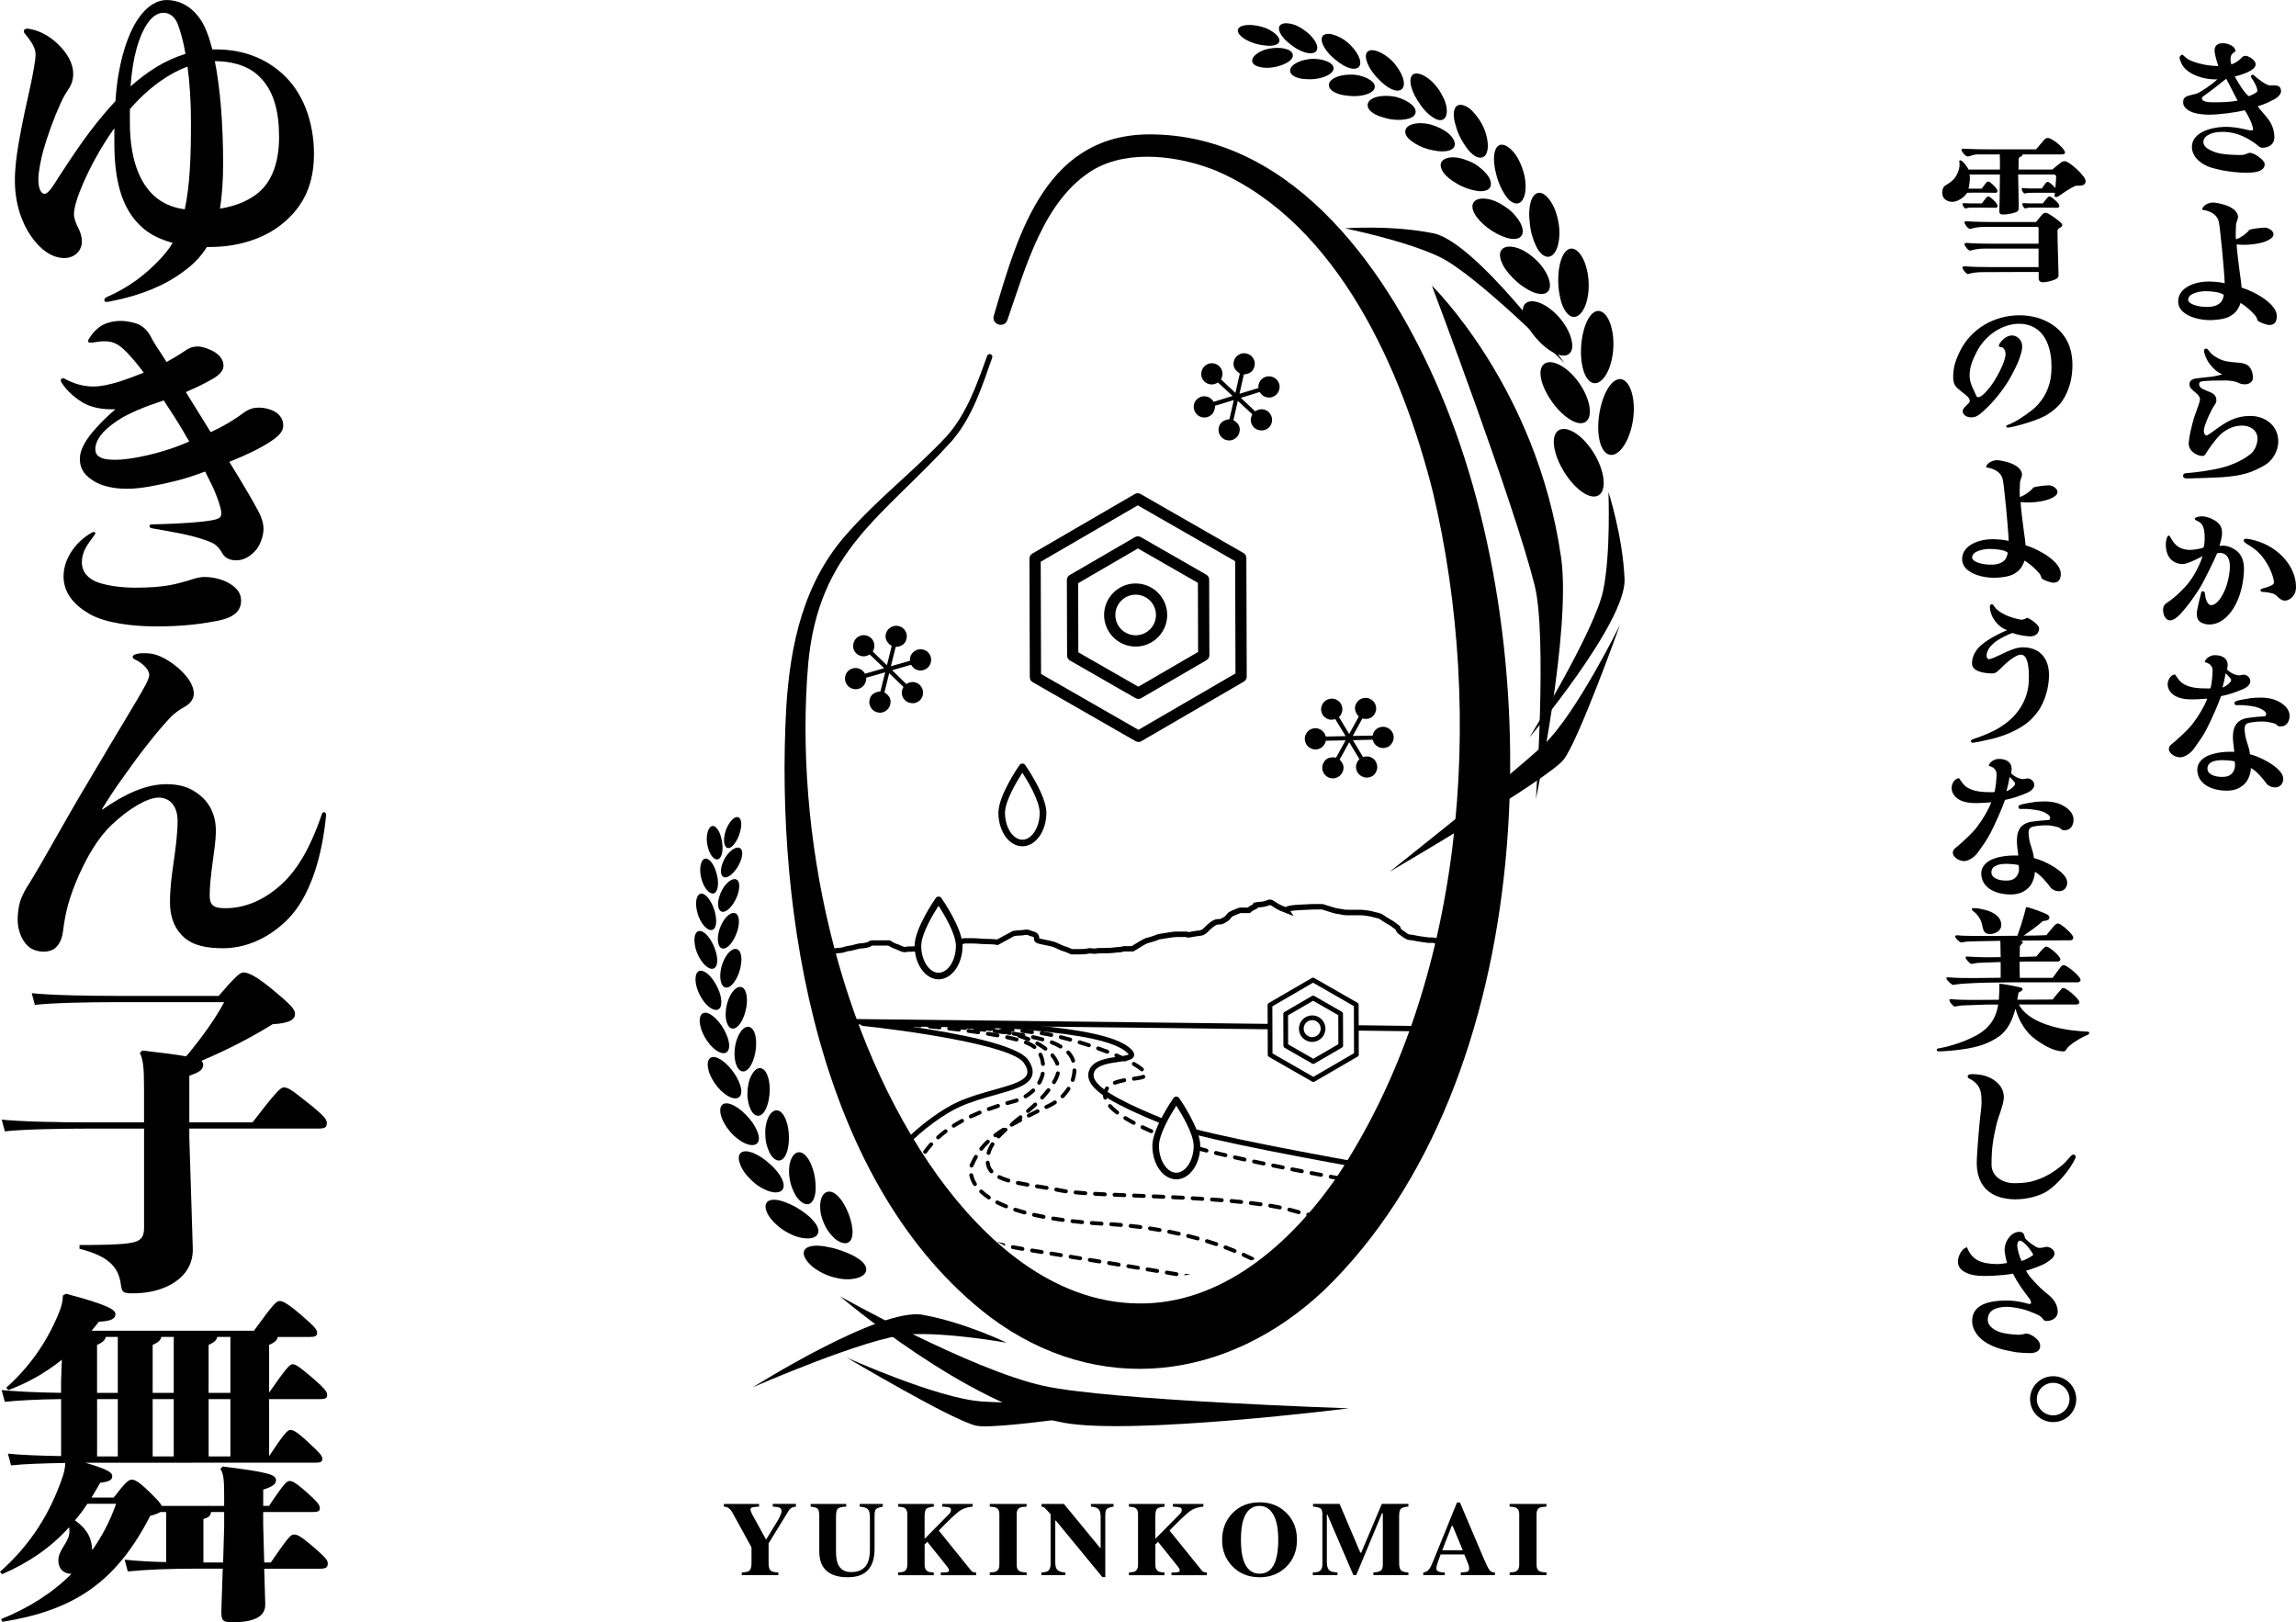 <?xml version="1.0" encoding="UTF-8"?>
<svg xmlns="http://www.w3.org/2000/svg" xmlns:xlink="http://www.w3.org/1999/xlink" viewBox="0 0 618.45 436.94">
  <defs>
    <style>
      .cls-1 {
        fill: none;
      }

      .cls-2 {
        isolation: isolate;
      }

      .cls-3 {
        mix-blend-mode: multiply;
      }

      .cls-4 {
        fill-rule: evenodd;
      }

      .cls-5 {
        clip-path: url(#clippath);
      }
    </style>
    <clipPath id="clippath">
      <circle class="cls-1" cx="308.77" cy="255.42" r="88.66"/>
    </clipPath>
  </defs>
  <g class="cls-2">
    <g id="_レイヤー_2" data-name="レイヤー_2">
      <g id="_レイヤー_8" data-name="レイヤー_8">
        <g class="cls-3">
          <g>
            <path d="M595.8,45.21c-2.53-.75-5.35-2.7-5.39-5.6-.04-3.98,5.23-5.31,8.55-5.43,2.32-.08,4.36.29,6.56.83.29.08.58.12.87.12.17,0,.5,0,.5-.25,0-1.2-1.49-4.19-2.28-5.19-2.57.66-7.05,1.2-9.71,1.2-.95,0-2.95-.17-4.15-.58-1.37-.46-2.7-1.41-2.7-2.66,0-.42,0-.71.21-1.08.5-.83,2.16-1,3.4-1.33,1.37-.58,4.4-2.66,5.6-3.86h-.66c-2.86,0-6.84-1.12-8.59-3.57-.37-.54-.91-1.7-.91-2.32,0-.41.62-.95.91-.66.37.33.66.62.95.83.87.71,2.66,1.29,4.36,1.66,1.49.33,3.15.46,4.23.46-.33-.79-1.04-3.28-1.04-4.15,0-1.41.87-1.99,2.2-1.99.17,0,.42,0,.62.04,1,.12,2.82.79,2.82,2.16-.83.5-1.33,1-1.33,1.95,0,.5.04,1.04.21,1.53.71-.12,2.12-1,2.74-1.74.33-.37.58-.54,1.08-.54.83,0,2.74,1.16,2.74,2.28,0,1.78-4.23,2.95-5.64,3.28,1.04,1.87,2.36,4.07,3.73,5.31.29-.08,1.16-.42,1.74-.79.37-.21.62-.41.62-.62,0-.83-.58-1.95-1.12-2.82-.29-.5-.66-.95-.66-1.08,0-.25.25-.46.54-.46.17,0,.29.08.41.21.71.71,3.24,2.66,4.19,2.66h1.24c1.2,0,1.78.46,1.78,1.62,0,.87-1.25,1.95-2.24,2.32-.87.5-2.28,1.16-4.07,1.7,1.08,1.37,2.28,2.61,3.03,3.69,1.08,1.53,1.45,3.15,1.49,4.56,0,2.24-1.82,2.9-3.24,2.9-.75,0-1.24-.66-1.78-1.04-.5-.37-1.41-1-2.41-1.53-1.78-.95-4.11-1.83-7.09-1.7-1.74.04-4.65.75-4.6,2.78,0,1,1,1.74,1.99,2.2.46.21,1.16.58,2.66.87,1.66.29,4.02.37,4.81.37.42,0,.79,0,1.24-.04.66-.04,1.2-.54,1.87-.54,1.08,0,3.94,1.91,3.94,3.03,0,2.28-3.44,2.32-5.02,2.32-2.86,0-6.43-.5-9.21-1.33ZM602.73,27.09c-.5-.79-1.41-2.78-2.16-4.15-.41-.71-.79-1.53-.91-1.74-1.45,1.12-2.99,2.41-4.48,3.49l-1.58,1.16c-.33.25-.62.46-.46.91.29.62,1.74.79,2.66.79,2.45,0,4.69,0,6.93-.46Z"/>
            <path d="M608.12,86.33c-.21-.58-.29-.87-.54-1.2-.95-1.2-2.78-2.82-4.07-3.53-.37,1.2-1,2.2-1.74,2.82-1.24,1.04-2.49,1.58-5.73,1.78-3.73.21-9.33-1.24-9.33-4.98,0-3.94,4.85-5.39,8.05-5.39,1.2,0,3.24.12,4.48.46,0-.42-.08-2.12-.29-4.4-.21-2.78-.58-6.39-.79-8.26-.17-1.33-.25-2.74-.54-4.02-.5-1.99-2.57-2.9-4.44-3.11,0-1.16,1.82-1.95,2.82-1.95,1.2,0,3.44.58,4.52,1.12,1.08.54,2.32,1.49,2.32,2.78,0,.58-.46,1.29-.54,2.07-.08,1.04-.12,2.86-.04,3.94,1.2-.33,3.07-1.7,3.65-2.57.79-.29,3.36-.58,4.19-.58s2.28.79,2.28,1.74c0,.83-.62,1.2-1.37,1.62-1.91,1.08-6.02,1.49-8.55,1.16.04,1.25.46,4.65.75,6.89.29,2.07.54,3.82.58,4.73,4.36,1.41,9.5,4.65,9.5,7.67,0,1.7-.75,2.41-1.99,2.41-.75,0-2.61-.62-3.19-1.2ZM598.33,81.26c.29-.37.62-1.24.66-1.83-.83-.71-3.07-1-4.9-1-1.41,0-4.69.5-4.69,2.32,0,1.16,2.78,2.03,5.6,1.91,1.62-.08,2.7-.62,3.32-1.41Z"/>
            <path d="M589.08,128.85c-.54,0-1.04-.08-1.04-.66v-.08c0-.42.33-.66.83-.66.29-.04,1.74-.17,2.53-.25,1.53-.17,3.9-.54,5.06-.79,4.02-.71,7.51-2.32,9.79-4.15,1.12-.95,1.83-2.61,1.83-4.23-.08-2.41-2.36-3.44-4.15-3.4-1.62.04-3.07.37-4.98,1.7-1.33.91-3.15,3.36-4.19,4.9-.54.75-.75,1.58-1.49,1.58-1.33,0-3.65-1.12-3.73-3.28,0-.95.54-3.69.79-4.52.29-1.37.83-3.19,1.25-4.15.25-.87,1.08-2.74,1-3.36,0-.54-.54-1.24-1.08-1.66-.87-.75-1.66-1.33-1.7-1.99-.21-1.04.37-1.78,1.91-1.95.71-.08,1.7-.21,2.2-.25,1.49-.12,3.11-.33,4.69-.83-1.41-.58-2.32-1.45-3.11-2.45-.75-.79-1.16-1.74-1.58-2.78-.08-.21-.25-.91-.25-1.08,0-.33.21-.62.58-.62.29.04.46.21.62.42.62.87,1.16,1.37,2.12,1.91.83.54,1.66.83,2.49,1.04.87.21,2.32.33,3.4.42,1.08.08,1.91.29,2.45.62,1.24.79,1.54,2.53,1.54,3.44,0,1.16-1.16,1.78-2.12,1.78-.42,0-1.04-.04-1.53-.29-1.33-.71-3.36-.79-4.31-.75-1.99,0-4.19.04-5.6.21-.87.08-1.04.54-.91,1.08.04.37.46.7.75.91.17.12,2.45,1.08,2.57,1.12,1.08.58,1.33,1.33,1.29,2.2-.08.62-.46,1.04-.83,1.62-.33.54-.62,1.16-.87,1.66-.25.5-1.41,2.95-1.62,4.27-.25,1.08.33,1.74.66,1.74s1.83-1.16,2.32-1.49c3.19-2.36,5.68-3.77,9.46-3.77,4.15,0,7.55,2.7,7.55,6.84,0,2.78-1.7,5.35-3.73,6.47-3.82,2.2-6.39,2.78-11.28,3.19-1.49.08-7.55.33-9.08.33h-.46Z"/>
            <path d="M593.93,168.05c-1.66-.37-2.49-1.37-2.12-3.65.12-.75.91-4.07,1.04-4.52.04-.29.12-.5.29-.58.58-.21.79.25.83.95.12,1.33.75,2.53,1.33,2.7,1.83.46,4.15-3.15,4.94-7.09.37-1.78.5-3.19.33-4.27-.21-1.66-1.2-2.66-2.53-2.66-.12,0-.46,0-.83.08-.71,1.58-1.25,2.82-2.12,4.52-.71,1.45-1.74,3.53-2.61,4.94-1.95,3.11-4.02,5.73-5.31,7.05-1.74,1.78-3.15,2.12-4.07.62-.33-.54-.46-1.41-.46-2.03,0-.66.33-1.2.75-1.53.71-.54.91-.58,2.32-1.74.95-.79,2.2-2.03,2.82-2.7,1.37-1.45,2.66-3.44,3.61-5.48.5-1,.87-1.95,1.12-2.86-.79.42-1.91,1-2.07,1.04-1,.5-2.28.95-2.78,1.04-1.87.25-3.65-.66-4.48-2.41-.37-.87-.62-2.07-.54-3.19.08-.91.37-2.03.75-2.03.08,0,.21,0,.37.25.12.29.33.58.5.87,1.37,2.32,3.49,3.07,6.43,2.61,1-.17,1.91-.33,2.12-.58.12-.17.29-1.29.29-2.41,0-2.7-.46-3.94-1.74-4.56-1.12-.46-1.24-.87-.29-1.16.37-.12.79-.21,1.24-.21,1,0,2.2.33,3.53,1.12,1.66,1.04,2.07,2.16,1.91,4.07-.08.71-.46,2.03-.66,2.78.33-.04.79-.08,1.04-.08,1.7.08,3.65,1.12,4.52,2.41.95,1.41,1.24,3.15.91,6.06-.79,7.34-4.65,12.78-9.17,12.78-.37,0-.79-.04-1.2-.12ZM613.43,160.67c-.62-.66-1-.83-2.45-1.08-.58-.12-1.16-.17-1.58-.17-.42-.04-.5-.25-.5-.41-.08-.29.25-.46,1.29-.71.62-.17,1.58-.54,1.87-.75.54-.42.54-.54.29-1.7-.5-2.12-2.03-5.23-4.23-7.26-.79-.71-1.49-1.2-2.16-1.62-1.49-.87-1.87-1.29-1.45-1.7.29-.29,1.12-.17,2.9.29,6.47,1.78,11.04,7.14,11.04,12.53,0,1.04-.29,1.91-.83,2.53-1.08,1.2-2.32,1.49-3.36.75-.29-.21-.54-.41-.83-.7Z"/>
            <path d="M584.22,201.65c0-.79.83-1.29,1.33-1.7,1.45-1.29,3.65-3.19,5.1-5.06,1.62-2.12,3.15-4.69,3.9-6.72-1.25.08-3.69.29-5.31.17-.95-.08-1.91-.25-2.7-.58-1.58-.66-2.66-1.95-2.66-3.44,0-1.12.75-2.57,1.99-2.66.58.83,1.08,1.66,1.82,2.24,1.91,1.45,4.69,1.53,7.18,1.53.17,0,.37,0,.54-.04.37-1.16.54-3.49.58-4.56.08-1.49-.83-2.2-2.12-2.49.17-1.04,1.58-1.83,2.53-1.87h.25c1.91,0,3.4.83,3.4,2.7,0,.25-.12.87-.17,1.12.62.75,1.91,1.49,3.15,1.62.29,0,.83-.08,1.12-.17.75-.17,1.99.54,1.99,1.74,0,.91-.95,1.66-1.74,2.03-1.99.87-4.02,1.58-6.14,1.99-.87,2.49-2.32,5.73-3.82,8.75-1.04,2.03-2.12,3.48-3.61,5.56-.83,1.12-2.49,2.28-3.82,2.16-1.29-.12-2.82-1.08-2.82-2.32ZM591.86,207.29c0-1.78,1.33-3.07,2.95-3.78,2.12-.91,5.06-1.12,7.01-1-.12-1.7-.46-2.86-.33-4.73.12-2.2,1.16-4.07,4.19-4.44,1.29-.17,2.66-.33,4.4-.42.21-.04.5-.58.25-.95-.29-.54-1.2-1.04-1.87-1.29-.5-.21-1.33-.42-1.99-.5-1.08-.12-1.91-.25-2.32-.25h-1.45c-.5.08-.83-.08-.83-.62,0-.17.17-.33.37-.42.79-.37,2.82-.62,3.24-.71.87-.21,2.61-.29,3.69-.29,1.33.04,2.53.25,3.4.54,2.07.75,4.15,2.24,4.15,4.4,0,1.49-.83,2.82-2.32,2.82-.58.04-.91-.08-1.29-.54-.29-.33-2.16-.66-2.95-.75-1.25-.08-3.44.04-4.65.42-.87.25-.91,1.16-.91,1.74,0,.21.04.5.08.83.33,2.78,1,2.95,1.37,5.81,2.16.54,5.43,2.07,7.43,3.9.7.71,1.53,1.54,1.53,2.78,0,1-.71,2.24-2.12,2.24-1.12,0-1.95-.5-2.28-.91-.87-1.16-2.7-3.49-4.31-4.31,0,.42-.12,1.24-.21,1.45-.25,1-.71,2.03-1.41,2.74-.91.91-2.32,1.91-4.85,1.91-4.23,0-7.97-1.87-7.97-5.68ZM602.02,206.42c.04-.37-.04-.91-.08-1.33-.54-.21-1.95-.29-2.57-.33-.71-.04-2.24-.08-3.32.37-.87.33-1.45.87-1.45,1.91,0,1.78,2.66,2.41,4.81,2.16,1.53-.17,2.45-1.33,2.61-2.78ZM600.73,183.73c.21-.33.42-.58.04-1.04-.25-.33-.95-1.08-1.29-1.33-.17,1.24-.58,2.9-.83,3.82.62-.17,1.7-.91,2.07-1.45Z"/>
          </g>
          <g>
            <path d="M560.96,49.9l-.91.12c-.33,0-.71,0-1.08.04-1.66.83-2.86,1.66-4.4,2.74-.25.17-.5.29-.71.29s-.46-.12-.46-.33c0-.12.08-.62.12-.83-1.99,0-4.65-.04-6.85,0-.87.04-.95.17-1.37.17-.29,0-.75-1-.75-1.16,0-.21.21-.29.42-.29.7.04,1.24.12,2.03.12h2.99c.42-.62.71-1.04,1-1.41.12-.17.33-.37.54-.37.12,0,.33.04.66.29.42.29.95.83,1.45,1.37.08-1.16.21-2.74.21-3.03,0-.21-.17-.62-.5-.62h-9.75l.08,3.98.08,4.69c0,.75,0,1.16-.66,1.45-.95.42-2.53.62-3.32.66-1.08.04-1.29-.29-1.24-1.16.08-2.2.12-4.48.12-6.14l.04-3.48h-8.17c.04.25.08.75.08.91,0,.71-.17,2.12-.37,2.9h3.57c.46-.62.83-1.2,1.33-1.74.12-.08.29-.17.37-.17.12,0,.33.04.66.29.71.58,1.87,1.62,1.87,2.32,0,.29-.25.41-.5.41-1.83,0-5.35-.08-7.67,0-.54.83-1.29,1.49-2.36,2.03-.54.25-1.12.42-1.66.42-1.53-.04-2.7-.95-2.7-2.45,0-.91.29-1.66.95-2.03.87-.5,1.62-1.08,1.99-1.45,1.16-1.12,1.74-2.99,1.74-4.15,0-.37-.04-.54-.08-.83-.04-.17.12-.29.29-.29.58,0,1.95,1.87,2.2,2.49h8.46c.04-1.37,0-2.74-.04-4.07h-5.97c-.54,0-1.04.12-1.49.25-.21.08-.42.17-.62.21s-.42.08-.62.08c-.54,0-1.62-1.33-1.62-1.78,0-.21.33-.33.54-.29,2.53.12,5.19.17,7.47.17h12.07l2.16-2.53c.25-.29.58-.54,1-.54.54,0,1,.29,2.12,1.04,1.12.79,2.49,2.24,2.53,2.82.04.5-.46.58-1.12.58h-10.33v.08c0,.25-.21.41-.62.58-.29.12-.42.41-.42.58l-.04,2.82h9.13c.87-.75,1.66-1.41,2.53-2.03.25-.17.54-.21.83-.21,1.16,0,5.6,4.02,5.6,5.31,0,.71-.33,1-.83,1.16ZM537.56,55.96c-1.29,0-2.57-.04-3.94-.04h-2.9c-.33,0-.5.04-.83.12-.21.04-.29.08-.54.08s-.75-.91-.75-1.16c0-.17.25-.25.42-.25.71.04,1.24.08,2.07.08h2.74l1.08-1.41c.25-.33.42-.46.62-.46.12,0,.33.04.66.29.71.58,1.87,1.58,1.87,2.28,0,.33-.25.46-.5.46ZM554.82,61.35c-.33.21-.62.5-.62.83,0,2.74.25,9.21.29,11.91,0,.41-.17.79-.5.95-.75.5-2.7,1-3.73,1-.58,0-1.12-.33-1.12-1.04v-1.74h-5.56c-4.31,0-8.09.04-9.67.04-1.29,0-2.45.17-3.07.33-.17.04-.62.17-.75.17-.5,0-1.49-1.29-1.49-1.74,0-.25.33-.33.5-.33,2.41.17,5.06.21,7.18.21h12.86l-.04-.46v-4.52h-14.64c-1.29,0-2.45.21-3.07.37-.17.04-.62.17-.75.17-.5,0-1.49-1.29-1.49-1.74,0-.25.33-.33.5-.33,2.45.17,5.06.21,7.18.21h12.28v-4.15c0-.17,0-.29-.25-.37h-14.4c-1.29,0-2.45.17-3.07.37-.17.04-.62.17-.75.17-.5,0-1.49-1.29-1.49-1.74,0-.25.33-.33.5-.33,2.45.17,5.06.21,7.18.21h11.57c.58-.58,1.37-1.78,1.95-2.24.21-.17.42-.25.66-.25.71,0,3.11,1.78,4.11,2.66.25.25.37.42.37.66,0,.33-.25.46-.66.75ZM554.16,55.96c-2.03,0-5.1-.08-7.38-.04-.33,0-.5.04-.66.08-.21.04-.5.12-.66.12-.33,0-.75-1-.75-1.16s.21-.25.37-.25c.71.04,1.25.08,2.07.08h3.07c.46-.58.83-1.04,1.16-1.41.25-.33.42-.46.62-.46.12,0,.37.04.71.29.75.58,1.99,1.58,1.99,2.28,0,.33-.29.46-.54.46Z"/>
            <path d="M540.76,115.16c-.29,0-.37-.17-.37-.33,0-.08.04-.25.29-.33,1.95-.71,4.27-2.16,6.64-4.02,2.03-1.58,3.48-3.77,4.23-5.68.66-1.62,1.04-3.49,1.04-5.85,0-3.36-.54-5.6-1.66-7.68-1.54-2.78-4.15-4.07-7.01-4.07-4.69,0-9.21,3.19-11.45,7.51-1.16,2.2-1.82,4.07-1.91,5.77-.12,1.83.33,3.03.95,4.32l.83,1.82c.12.25.29.37.5.37.62,0,1.58-.83,2.32-1.7,2.24-2.36,5.06-7.84,5.06-9.91,0-1.04-.58-1.91-1.33-1.91-.66,0-.62-.58.17-1.54,1.41-1.66,3.24-2.07,4.56-.95,1.16.95,1.41,2.41.62,4.69-.21.62-.46,1.49-.87,2.36-.46,1-1.04,2.16-1.58,3.15-1,1.87-1.99,3.24-2.86,4.4-2.03,2.78-5.31,5.97-6.55,6.55-1.2.54-2.78.29-3.36-.5-.58-.83-.5-1.29.54-2.32.33-.33.54-.5.83-.83.5-.66,0-1.41-1.12-2.28-.62-.46-1.49-1.16-2.12-1.74-.58-.54-1.04-1.41-1.04-2.78,0-2.32.37-4.11,1.83-7.09,2.95-6.02,9.21-9.67,16.01-9.67s12.49,3.69,13.86,9.67c.21.87.42,2.28.42,3.69,0,3.57-.83,6.84-2.74,9.71-1.08,1.58-2.61,2.78-3.98,3.65-2.36,1.53-8.84,3.36-10.62,3.53h-.12Z"/>
            <path d="M549.93,155.73c-.21-.58-.29-.87-.54-1.2-.95-1.2-2.78-2.82-4.07-3.53-.37,1.2-1,2.2-1.74,2.82-1.24,1.04-2.49,1.58-5.73,1.78-3.73.21-9.33-1.24-9.33-4.98,0-3.94,4.85-5.39,8.05-5.39,1.2,0,3.24.12,4.48.46,0-.41-.08-2.12-.29-4.4-.21-2.78-.58-6.39-.79-8.26-.17-1.33-.25-2.74-.54-4.02-.5-1.99-2.57-2.9-4.44-3.11,0-1.16,1.82-1.95,2.82-1.95,1.2,0,3.44.58,4.52,1.12,1.08.54,2.32,1.49,2.32,2.78,0,.58-.46,1.29-.54,2.07-.08,1.04-.12,2.86-.04,3.94,1.2-.33,3.07-1.7,3.65-2.57.79-.29,3.36-.58,4.19-.58s2.28.79,2.28,1.74c0,.83-.62,1.2-1.37,1.62-1.91,1.08-6.02,1.49-8.55,1.16.04,1.24.46,4.65.75,6.89.29,2.07.54,3.82.58,4.73,4.36,1.41,9.5,4.65,9.5,7.68,0,1.7-.75,2.41-1.99,2.41-.75,0-2.61-.62-3.19-1.2ZM540.14,150.67c.29-.37.62-1.25.66-1.83-.83-.71-3.07-.99-4.9-.99-1.41,0-4.69.5-4.69,2.32,0,1.16,2.78,2.03,5.6,1.91,1.62-.08,2.7-.62,3.32-1.41Z"/>
            <path d="M531.38,200.04c-.21,0-.46-.04-.54-.37,0-.33.37-.5,1.08-.75,1-.29,3.61-1.29,5.43-2.24,2.16-1.16,4.6-2.86,6.35-5.31,1.45-1.99,2.41-4.36,2.7-6.84.29-3.49.08-8.21-2.03-8.21-1.04,0-2.82,1.16-4.77,3.03-1.2,1.12-1.83,2.03-2.86,2.03-1.74,0-5.56-.33-5.56-2.66,0-1.91.91-3.57,2.45-4.94,2.12-1.82,5.1-3.24,7.01-4.07-1.54-.41-3.07-1.91-3.9-3.49-.46-.91-.75-1.91-.75-2.82,0-.33.17-.66.46-.66s.42.12.58.37c.21.33.41.62.66.87,1.62,1.58,4.6,2.61,6.8,2.94.5,0,1.12-.25,1.53-.54.83.25,3.24,1.91,3.24,2.86,0,1.24-.91,2.16-2.36,2.16-1.2,0-3.61-.42-4.73-.91-1.12.25-3.69,1.58-4.9,2.53-1.08.91-2.2,2.2-2.16,3.65,0,.33.17.87.62.87.66,0,1.95-.66,3.49-1.37,1.78-.87,3.78-1.78,5.52-1.82,4.56-.04,7.18,2.82,7.18,7.47,0,2.49-.62,5.31-1.74,7.67-.66,1.41-1.41,2.45-2.41,3.57-2.41,2.78-6.8,4.85-11.12,5.93-1.58.37-4.19.95-5.02,1.04h-.25Z"/>
            <path d="M526.03,229.58c0-.79.83-1.29,1.33-1.7,1.45-1.29,3.65-3.19,5.1-5.06,1.62-2.12,3.15-4.69,3.9-6.72-1.25.08-3.69.29-5.31.17-.95-.08-1.91-.25-2.7-.58-1.58-.66-2.66-1.95-2.66-3.44,0-1.12.75-2.57,1.99-2.66.58.83,1.08,1.66,1.82,2.24,1.91,1.45,4.69,1.54,7.18,1.54.17,0,.37,0,.54-.04.37-1.16.54-3.49.58-4.56.08-1.49-.83-2.2-2.12-2.49.17-1.04,1.58-1.83,2.53-1.87h.25c1.91,0,3.4.83,3.4,2.7,0,.25-.12.87-.17,1.12.62.75,1.91,1.49,3.15,1.62.29,0,.83-.08,1.12-.16.75-.17,1.99.54,1.99,1.74,0,.91-.95,1.66-1.74,2.03-1.99.87-4.02,1.58-6.14,1.99-.87,2.49-2.32,5.72-3.82,8.75-1.04,2.03-2.12,3.48-3.61,5.56-.83,1.12-2.49,2.28-3.82,2.16-1.29-.12-2.82-1.08-2.82-2.32ZM533.67,235.22c0-1.78,1.33-3.07,2.95-3.77,2.12-.91,5.06-1.12,7.01-1-.12-1.7-.46-2.86-.33-4.73.12-2.2,1.16-4.07,4.19-4.44,1.29-.17,2.66-.33,4.4-.41.21-.04.5-.58.25-.95-.29-.54-1.2-1.04-1.87-1.29-.5-.21-1.33-.41-1.99-.5-1.08-.12-1.91-.25-2.32-.25h-1.45c-.5.08-.83-.08-.83-.62,0-.17.17-.33.37-.41.79-.37,2.82-.62,3.24-.71.87-.21,2.61-.29,3.69-.29,1.33.04,2.53.25,3.4.54,2.07.75,4.15,2.24,4.15,4.4,0,1.49-.83,2.82-2.32,2.82-.58.04-.91-.08-1.29-.54-.29-.33-2.16-.66-2.95-.75-1.25-.08-3.44.04-4.65.42-.87.25-.91,1.16-.91,1.74,0,.21.04.5.08.83.33,2.78,1,2.95,1.37,5.81,2.16.54,5.43,2.07,7.43,3.9.7.7,1.53,1.53,1.53,2.78,0,1-.71,2.24-2.12,2.24-1.12,0-1.95-.5-2.28-.91-.87-1.16-2.7-3.48-4.31-4.31,0,.41-.12,1.24-.21,1.45-.25,1-.71,2.03-1.41,2.74-.91.91-2.32,1.91-4.85,1.91-4.23,0-7.97-1.87-7.97-5.68ZM543.83,234.35c.04-.37-.04-.91-.08-1.33-.54-.21-1.95-.29-2.57-.33-.71-.04-2.24-.08-3.32.37-.87.33-1.45.87-1.45,1.91,0,1.78,2.66,2.41,4.81,2.16,1.53-.17,2.45-1.33,2.61-2.78ZM542.54,211.65c.21-.33.42-.58.04-1.04-.25-.33-.95-1.08-1.29-1.33-.17,1.24-.58,2.9-.83,3.82.62-.17,1.7-.91,2.07-1.45Z"/>
            <path d="M521.68,282.8c0-.25.17-.37.42-.41.7-.17,1.45-.25,2.2-.46,2.28-.58,4.65-1.37,6.8-2.41,4.07-1.91,6.39-4.44,7.14-8.96h-2.78c-.71,0-1.66.04-2.36.08l-4.56.17c-.71.04-1.29.21-1.95.29-.21.04-.54-.25-.83-.58-.33-.33-.58-.75-.66-1-.08-.25,0-.41.41-.41,1.58.17,3.98.21,5.81.21,1.58,0,3.48,0,7.09-.04.08-1.33.17-2.78.12-4.07,0-.17.08-.25.12-.25.87,0,4.48.75,5.39.95.21.04.75.16.75.5,0,.46-.42.54-1.08.95-.12.62-.25,1.49-.33,1.91l6.85-.04c.87,0,1.78,0,2.7-.04.66-.91,1.49-1.83,2.2-2.66.25-.29.37-.42.66-.42.91,0,4.31,2.99,4.31,3.82,0,.5-.46.62-.87.62h-15.43c2.2,4.19,8.38,6.01,12.69,6.72,1.37.25,2.82.37,4.23.5.46.04,1.2.04,1.74.12.17,0,.29.12.29.37s-.12.29-.25.37c-.33.21-.83.37-1.16.54-1.24.62-4.02,2.2-4.69,3.4-.25.46-.46.62-.95.62-.83,0-2.32-.37-3.07-.7-1.49-.62-2.82-1.45-4.11-2.37-2.86-1.95-4.73-5.19-5.64-8.46-.71,2.78-1.95,5.72-4.4,7.47-3.11,2.16-6.02,2.94-9.75,3.48-1.74.25-4.81.58-6.56.58-.25,0-.5-.17-.5-.42ZM524.29,263.59c-.08-.25.04-.37.42-.37,1.99.21,4.69.21,7.05.21,2.03,0,4.56-.04,7.14-.08v-4.23c-1.41.08-4.48.12-5.85.21-.87.04-1.62.29-1.99.29-.46,0-1.45-1.16-1.62-1.62-.08-.25.17-.37.46-.37,1.99.12,3.4.21,5.27.21l3.73-.04c0-1.45-.08-3.03-.08-4.4-2.57.08-6.39.08-8.96.21-.66.04-1.12.21-1.53.25-.46,0-1.49-1-1.7-1.58-.08-.25.04-.33.58-.37.95.12,2.78.17,4.15.17h2.28c2.99,0,6.72,0,9.75-.04.75-2.03,1.29-3.73,1.83-5.68.17-.58.33-1.2.46-1.78.04-.17.04-.25.25-.25.54,0,5.19,1.66,5.64,2.07.25.17.46.42.46.71,0,.83-1.12.91-1.74.95-1.62,1.45-3.4,2.7-5.23,3.94,2.12,0,4.02,0,6.14-.12.42-.5,1.41-1.74,2.07-2.49.41-.42.75-.66,1.04-.66.87,0,4.15,2.95,4.15,3.78,0,.5-.33.75-.79.75-2.74,0-11.91.08-13.61.08.21.04.79.04.79.41,0,.54-.79.66-.79,1.33,0,.87-.04,2.03-.04,2.66,1.37,0,3.32-.08,4.48-.12.42-.46,2.07-2.66,2.66-2.66.87,0,3.82,2.57,3.82,3.44,0,.41-.37.58-.71.58h-8.63l-1.66.04v.46c0,1.29.04,2.82.08,3.9h8.84c.58-.83,1.41-1.95,2.12-2.86.25-.33.5-.58.83-.58.91,0,4.56,3.07,4.56,3.94,0,.5-.42.71-.95.71h-17.88c-1.91,0-4.56.04-6.43.08-2.07.04-3.86.12-5.89.25-1,.04-1.53.12-2.49.25-.21.04-.5.12-.66.12-.42,0-1.7-1.25-1.78-1.66ZM534.04,249.73c-.12-.62-.29-1.33-.58-1.95-.62-1.2-1.08-1.7-2.12-2.53-.12-.08-.21-.21-.21-.33,0-.25.25-.33.46-.33,1.04,0,2.03.21,3.07.46,1.99.54,4.4,1.66,4.4,4.11,0,1.58-1.66,2.41-3.07,2.41-1.33,0-1.7-.71-1.95-1.82Z"/>
            <path d="M542.75,323.04c-6.22-.12-10.08-3.11-10.29-9.42-.04-2.57.71-11.33,1.2-15.23.12-.87.08-1.45.08-1.91-.04-2.28-.25-3.9-2.24-5.35-.17-.12-.54-.37-.91-.54-.37-.17-.54-.37-.58-.66,0-.58.83-.62,1.29-.62,1.12,0,2.57.17,3.77.58,2.66.95,4.61,2.86,4.69,5.56.04,1.87-1.58,5.52-2.03,7.59-.75,3.28-1.29,5.85-1.29,10.62,0,3.4,3.28,5.02,6.02,5.02,1.49,0,3.03-.08,4.44-.37,3.73-.91,6.31-2.61,8.71-4.61.75-.62,1.91-2.07,2.28-2.41.25-.25.46-.33.66-.33.29,0,.54.29.54.62,0,.12,0,.21-.04.29-1.29,2.99-4.73,7.05-7.55,8.92-2.28,1.45-5.68,2.24-8.55,2.24h-.21Z"/>
            <path d="M546.65,364.44c-.87,0-1.99-.04-3.07-.17-1.04-.08-2.07-.37-2.99-.54-1.78-.33-3.53-.95-5.14-1.82-2.36-1.33-4.23-3.49-4.23-6.14,0-4.65,5.1-5.39,8.59-5.48,2.12-.08,4.07.21,6.06.75.25.08.58.17.75.17.33,0,.46-.04.46-.37s-.29-.95-.58-1.25c-1.7-2.24-3.03-4.02-4.27-6.55-1.53.29-3.28.46-4.85.54-2.24.12-5.35.25-7.3-.58-1.66-.66-2.66-1.53-2.7-3.24v-.08c0-1.12.95-3.44,2.45-3.73,1.33,3.36,3.65,4.44,8.05,4.52.83,0,2.07-.17,2.74-.29-.25-.83-.66-2.7-.66-3.49,0-2.57,1.91-4.9,3.94-4.9,1.16,0,1.33.66,1.58,1.74.91.99,1.83,1.62,2.9,2.28.79.5,1.66.29,2.61.04,1.08-.17,2.41.75,2.41,1.74,0,1.08-1.16,1.82-2.03,2.41-1.2.83-4.19,1.82-5.64,2.28.66,1.2,1.2,1.78,2.07,2.74.5.54,1.2,1.33,1.7,1.78.75.71,1.49,1.33,2.32,1.99,1.45,1.16,2.45,2.7,2.45,4.56,0,1.45-1.37,2.45-3.03,2.45-.58,0-.79-.29-1.04-.66-.62-.83-2.03-1.37-2.99-1.7-1.53-.79-5.31-1.54-6.97-1.45-2.32.08-4.81.75-4.81,3.49,0,1.95,2.32,3.19,4.23,3.57,1.37.29,2.86.42,3.86.46.71,0,1.33-.08,1.99-.29.37-.08.75,0,1.29.21,1.16.5,2.66,1.66,2.74,2.9.12,1.58-1.24,2.12-2.7,2.12h-.17ZM547.69,338.01c-.29-.87-2.57-3.86-3.61-3.86-.5,0-.71.75-.71,1.33,0,1.04.66,3.19,1.16,4.15.79-.17,2.53-1.08,3.15-1.62Z"/>
            <path d="M553.04,383.03c-3.44,0-6.22-2.74-6.22-6.18s2.78-6.18,6.22-6.18,6.22,2.74,6.22,6.18-2.78,6.18-6.22,6.18ZM553.04,372.45c-2.41,0-4.4,1.95-4.4,4.4s1.99,4.36,4.4,4.36,4.4-1.95,4.4-4.36-1.99-4.4-4.4-4.4Z"/>
          </g>
          <g>
            <path d="M58.24,13.31c7.26,0,13.21,2.42,17.68,6.42,5.68,5.02,8.65,13.03,8.65,21.77,0,9.68-4,15.54-9.77,19.72-4.56,3.26-10.98,5.3-18.24,5.3h-.84c-1.58,2.61-3.81,4.84-6.42,6.7-5.02,3.72-11.35,6.33-19.35,7.91-.47.09-.93.19-1.3.19s-.56-.28-.56-.56c0-.19.19-.47.47-.65,6.79-2.98,10.7-6.42,13.77-9.49,1.67-1.67,3.07-3.35,4.19-5.21-3.44-.93-6.33-2.33-8.56-4.47-4.37-4.09-7.16-10.61-7.16-22.33v-4.09c-3.63,5.12-6.42,10.33-8.37,14.79-1.4,3.16-2.51,6.51-2.51,8.37,0,1.12.56,2.61,1.21,3.81.56,1.12.93,2.33.93,3.54,0,2.51-1.95,4.47-4.75,4.47-3.26,0-6.42-2.23-8.93-5.86-2.51-3.63-4.37-8.75-4.37-15.07,0-3.35.47-6.79,1.02-10.05.93-5.4,2.14-10.79,3.26-15.82.56-2.7,1.3-6.51,1.3-8,0-1.67-.93-3.26-2.98-5.77-.19-.19-.19-.37-.19-.56,0-.37.37-.65.84-.65h.28c1.4.19,2.79.65,4.09,1.3,1.49.74,2.98,1.86,4.09,2.98,2.42,2.33,4,5.12,4,7.82,0,1.49-.37,2.88-1.21,4.09-.74,1.12-1.58,2.51-2.23,4-1.77,3.91-3.54,8.75-4.65,12.75-.65,2.42-1.3,5.68-1.3,7.63,0,2.79.84,3.91,1.67,3.91,1.02,0,2.14-1.86,4.09-4.93,3.26-4.93,8.09-12.65,14.98-20,.09-.28.09-.56.09-.84.74-10.23,3.44-17.49,5.95-21.21,2.61-3.91,5.49-5.21,7.72-5.21,3.44,0,6.79,1.67,9.21,5.3,1.21,1.77,2.23,4.47,3.16,8h1.02ZM34.98,32.94c0,11.54,3.54,17.59,7.44,20.56,2.23,1.67,4.65,2.51,7.35,2.88,1.4-6.51,1.67-14.14,1.67-23.45,0-5.86-.37-10.89-.93-14.98-4.93,1.77-9.68,5.3-13.58,9.3-.65.74-1.3,1.4-1.95,2.14v3.54ZM49.96,14.51c-.56-3.44-1.4-6.23-2.14-8.19-.84-1.95-2.23-2.88-3.81-2.88-1.02,0-2.7.47-4.37,2.98-2.23,3.35-3.91,8.93-4.47,16.84,4.47-3.91,9.03-6.98,14.79-8.75ZM69.5,20.28c-3.16-2.88-7.63-3.81-11.63-3.81,1.4,7.07,2.23,16.56,2.23,27.63,0,4.47-.28,8.47-.84,12.09,4.19-.65,7.26-2.05,9.49-3.63,4.74-3.35,6.42-9.3,6.42-15.63,0-6.98-1.4-12.75-5.68-16.65Z"/>
            <path d="M55.27,127c-2.98,1.12-6.05,2.14-9.02,2.79-3.54.84-8.19,1.86-12,1.86-3.44,0-6.7-.65-8.93-2.05-2.23-1.4-3.81-2.98-3.81-6.05,0-2.33,1.49-5.21,4.65-8.56,1.3-1.49,2.88-2.98,4.93-4.75h-1.12c-2.79,0-5.49-.56-7.63-1.77-1.95-1.21-4.09-2.88-5.68-5.3-.19-.28-.28-.56-.28-.74,0-.37.28-.56.56-.56.09,0,.28,0,.37.09,2.61,1.4,5.02,2.14,7.91,2.14,1.86,0,4.09-.47,6.61-1.21,2.33-.74,4.74-1.67,6.88-2.51-1.21-1.67-2.42-3.16-3.54-4.37-1.3-1.49-2.42-2.51-3.44-3.16-1.3-.74-2.23-.93-3.72-.93-1.21,0-2.51.28-3.26.37h-.37c-.37,0-.65-.09-.65-.47,0-.19.09-.37.28-.65.74-1.21,1.49-2.05,2.51-2.88,1.58-1.3,3.91-1.86,6.05-1.86,1.49,0,2.98.37,4,.65.74.19,1.86.84,2.51,1.49.65.65,1.12,1.3,1.67,2.33.28.65.84,1.49,1.4,2.42.84,1.3,1.77,2.61,2.7,4.19,1.49-.84,2.98-1.67,4.19-2.51,1.86-1.21,2.42-1.67,4.37-1.67,1.3,0,3.26.84,4.28,1.4,1.4.93,2.51,2.05,2.51,3.81,0,1.3-1.12,2.61-3.63,3.91-2.33,1.3-4.37,2.23-6.51,3.16,1.49,2.42,3.07,4.93,4.74,7.63.56.93,1.21,1.95,1.95,3.16,3.44-1.58,6.42-3.35,8.84-5.21,1.67-1.21,2.98-1.4,4.28-1.4s2.61.37,3.72.84c1.77.84,2.7,2.33,2.7,3.91,0,1.21-.47,2.42-3.26,4.28-2.61,1.77-6.61,3.72-11.26,5.58,1.86,2.98,3.63,5.95,5.21,8.65.93,1.58,1.77,3.07,2.51,4.47,1.02,1.86,1.49,3.54,1.49,4.93,0,2.23-1.12,4.56-1.86,5.49-1.12,1.4-3.07,2.98-5.4,2.98-1.77,0-3.07-.56-3.81-1.86-1.21-2.14-2.33-2.79-4.19-3.44-4.84-1.77-9.96-2.42-14.89-3.35-.37-.09-.56-.28-.56-.56s.19-.47.56-.47c4.19-.09,9.4-.28,13.58-.74,1.86-.19,3.63-.47,4.37-.84s.84-.84.84-1.49c0-1.21-1.21-4.74-2.51-7.44l-1.86-3.72ZM24.1,165.34c-4.65-2.61-6.98-6.14-6.98-10.05,0-2.51.84-4.84,2.23-6.88,1.3-1.95,3.16-3.72,5.49-5.02.19-.09.28-.09.47-.09s.37.09.37.28-.09.28-.19.47c-.93,1.3-1.77,2.33-2.42,3.54-.65,1.21-1.02,2.51-1.02,3.81,0,2.61,1.58,4.47,4.37,5.49,2.23.74,5.68,1.4,10.05,1.4,4,0,6.79-.28,8.56-.56,2.23-.37,3.91-.84,5.49-1.3,1.49-.47,2.88-1.02,4.65-1.02,2.7,0,5.4.93,6.7,1.77,2.05,1.3,3.07,2.61,3.07,4.65,0,2.79-2.05,4.56-6.42,5.4-3.44.65-8.47,1.49-16.28,1.49-6.42,0-13.68-.84-18.14-3.35ZM38.43,109.89c-1.86.74-3.63,1.58-5.21,2.42-2.23,1.3-4.19,2.79-5.4,4.09-1.4,1.58-2.14,3.16-2.14,4.47,0,1.12.37,1.77,1.21,2.23.93.56,2.23.74,4.28.74,3.63,0,9.49-1.3,13.3-2.51,2.23-.65,4.37-1.49,6.51-2.42-.56-.93-1.12-1.86-1.58-2.7-1.4-2.42-3.35-5.4-5.3-8.37-2.05.74-4.09,1.4-5.68,2.05Z"/>
            <path d="M27.54,218.09c5.95-4.19,11.72-6.88,17.31-6.88,3.54,0,6.23.84,8.65,2.7,2.79,2.14,4.65,5.3,4.65,9.96,0,2.23-.47,5.49-.93,8.84-.37,2.7-.74,6.05-.74,8.37,0,2.61.84,3.54,4.19,3.54,4.93,0,9.68-1.86,13.96-5.4,5.02-4.09,8.75-10.23,12.09-20,.09-.28.28-.47.56-.47s.56.28.56.74c-.93,10.05-3.72,20.47-9.21,26.89-4.19,4.84-10.89,9.02-18.51,9.02-4.37,0-8-.65-10.61-2.98-2.14-1.95-3.72-4.84-3.72-9.4,0-3.91.47-7.16.93-10.42.47-3.26,1.12-7.91,1.12-11.44,0-3.91-1.95-6.33-5.12-6.33s-8.37,3.26-12.65,7.35c-3.81,3.63-6.61,8.65-8.75,13.4-2.7,6.05-3.72,10.23-4.28,14.79-.19,1.86-.74,3.44-1.58,4.37-.93,1.21-2.33,1.58-3.72,1.58s-3.16-.47-4.19-1.49c-1.95-1.77-2.79-4.74-2.79-7.07,0-1.58.19-3.35.65-4.93.56-1.77,1.58-3.54,2.51-4.93.93-1.49,1.95-3.26,3.26-5.49,3.91-6.79,7.16-12.65,10.23-17.86,5.58-9.49,11.63-19.54,15.63-26.24,1.58-2.7,3.16-5.4,3.16-6.51,0-.74-.47-1.58-1.21-2.33-.65-.65-1.58-1.4-2.7-1.86-.37-.19-.56-.47-.56-.65,0-.28.19-.47.56-.65.74-.28,1.3-.37,2.51-.37,1.3,0,2.23.09,3.35.47,1.77.56,3.91,1.86,5.77,3.44,2.14,1.86,4.28,4.37,4.28,6.98,0,1.67-1.21,2.88-2.61,3.63-.93.47-2.51,1.58-3.63,2.7-4,4.28-8.47,10.05-12.65,16-2.23,3.07-4.09,5.95-5.77,8.65v.28Z"/>
            <path d="M58.9,268.25c4.28-5.02,5.77-6.33,6.61-6.33,1.3,0,3.26.84,7.26,4.09,5.68,4.65,6.7,5.86,6.7,7.07,0,1.3-1.02,2.51-6.05,2.79-5.21,3.26-11.91,6.79-19.17,9.86.37.37.47.65.47,1.02,0,1.21-.65,1.95-3.72,2.98v12.56h17.03c6.14-8,7.54-9.4,8.37-9.4,1.12,0,1.95.47,6.23,3.91,4.84,3.81,5.4,4.74,5.4,5.68,0,1.21-.56,1.49-2.33,1.49h-34.7v2.51l.93,29.68c.28,8.19-7.82,12.19-16,12.19-2.7,0-3.07-.19-3.35-2.23-.56-4.56-2.98-7.72-11.16-9.77v-1.02h2.79c2.88,0,5.95-.09,8.65-.28,4.56-.37,5.95-1.12,5.95-4.37v-26.7h-14.7c-8.09,0-17.96.19-22.8.74l-.84-3.16c5.4.56,15.54.74,23.63.74h14.7v-9.58c0-5.4-.28-7.35-1.12-9.12l.65-.65c5.68.65,9.4,1.12,11.82,1.58,4.65-5.58,8-10.42,10.23-14.61h-28.75c-7.91,0-17.59.19-22.24.74l-.84-3.16c5.21.56,15.17.74,23.07.74h27.26Z"/>
            <path d="M16.47,371.53l.19-5.3c-4.37,3.54-9.21,6.23-14.42,8.19l-.56-.65c6.14-5.49,10.79-12,14.05-19.82.84-1.95,1.21-3.54,1.21-5.02l.84-.47c11.63,3.07,13.31,4.37,13.31,5.49,0,1.3-1.21,1.86-4.47,2.05-.65.84-1.3,1.67-1.95,2.42h43.73c5.21-7.16,6.05-8,6.88-8s1.95.47,5.58,3.54c3.91,3.35,4.56,4.19,4.56,5.02s-.47,1.12-1.95,1.12h-8.65c-.19.93-.84,1.49-2.33,2.14v12.84c4.74-6.79,5.58-7.63,6.33-7.63.84,0,1.67.56,5.3,3.63,3.44,2.98,4,3.81,4,4.65s-.47,1.12-1.95,1.12h-13.68v15.35c3.91-5.95,5.02-7.07,5.68-7.07.74,0,1.77.47,4.47,2.98,3.54,3.26,4.19,4,4.19,4.84s-.56,1.02-2.14,1.02H22.98c6.33,1.86,7.26,2.7,7.26,3.63,0,1.02-.84,1.49-3.26,1.77-.74,1.4-1.58,2.7-2.33,4h5.95c3.26-4.19,4.09-4.84,4.84-4.84.84,0,1.86.47,4.56,3.07,2.42,2.33,3.26,3.26,3.54,4h16.84v-2.98c0-4.09-.19-5.77-1.02-6.98l.65-.65c12.65,1.58,14.33,2.23,14.33,3.72,0,.84-.65,1.67-3.44,2.51v4.37h1.58c4-6.05,4.84-6.7,5.49-6.7.74,0,1.58.37,4.37,2.79,3.44,3.07,3.81,3.72,3.81,4.56s-.56,1.02-2.14,1.02h-13.12v3.35l.28,10.24h1.77c4.65-6.79,5.4-7.54,6.23-7.54.93,0,1.86.47,4.93,3.07,3.81,3.26,4.19,3.91,4.19,4.74,0,1.12-.56,1.4-2.14,1.4h-14.98l.28,9.58c.09,3.63-3.63,4.84-8.84,4.84-2.51,0-3.07-.28-2.98-3.26l.37-11.17h-7.16c-6.7,0-12.84.19-18.42.74l-.84-3.16c3.54.37,7.26.56,11.17.65v-13.49h-1.58c-.56.37-1.49.74-2.7,1.02-9.3,18.14-20.75,25.49-39.82,28.56l-.37-.74c7.26-2.88,13.77-6.98,18.98-12.19-1.58,0-3.54-.84-3.54-3.72,0-1.21.65-2.51,1.49-3.81,1.12-1.77,1.49-2.7,1.49-4,0-.28,0-.65-.09-1.02-4.93,5.49-10.79,9.49-18.05,12.65l-.56-.65c8.19-7.26,13.49-15.63,16.93-25.77.47-1.49.65-2.7.65-3.54-5.95.09-11.26.28-14.61.65l-.84-3.16c3.54.37,8.65.56,14.33.65v-15.35c-6.61.09-11.63.37-15.17.74l-.84-3.16c4,.37,9.21.65,16,.74v-3.63ZM23.54,405.02c-1.02,1.58-2.14,3.07-3.35,4.47,1.3.93,2.42,1.95,3.26,3.26.93,1.4,1.3,3.07,1.4,4.75,2.7-3.81,4.84-7.91,6.42-12.47h-7.72ZM31.73,375.16v-15.07h-3.26c-.19.93-.84,1.49-2.33,2.14v12.93h5.58ZM31.73,392.28v-15.44h-5.58v15.44h5.58ZM46.8,375.16v-15.07h-3.35c-.19.93-.84,1.49-2.33,2.14v12.93h5.68ZM46.8,392.28v-15.44h-5.68v15.44h5.68ZM54.8,420.84h5.3l.28-9.68v-3.91h-3.54c-.09,1.02-.65,1.49-2.05,1.86v11.72ZM62.06,375.16v-15.07h-3.54c-.19.93-.84,1.49-2.33,2.14v12.93h5.86ZM62.06,392.28v-15.44h-5.86v15.44h5.86Z"/>
          </g>
          <g>
            <path d="M204.46,405.07v.72c-.98.06-1.61.13-1.89.22s-.42.29-.42.58c0,.13.03.27.08.42s.17.43.35.82l3.75,6.82h.04l3.05-4.99c.19-.3.4-.68.61-1.12.32-.67.49-1.17.49-1.5,0-.5-.2-.83-.6-1-.27-.11-.86-.2-1.77-.26v-.72h6.24v.72c-.45.08-.81.18-1.08.29-.34.18-.63.44-.86.8l-5.42,8.83v5.23c0,1.08.18,1.78.55,2.09.37.31,1.06.48,2.07.51v.72h-9.84v-.72c1.05-.03,1.75-.21,2.1-.54s.52-1.02.52-2.05v-4.17l-5.18-9.43c-.34-.62-.76-1.05-1.26-1.3-.33-.16-.67-.24-1.01-.25v-.72h9.49Z"/>
            <path d="M227.94,405.07v.72c-1.1.04-1.83.21-2.2.51-.37.3-.55,1-.55,2.08v9.51c0,1.44.17,2.56.51,3.35.62,1.46,1.81,2.19,3.56,2.19,2.18,0,3.65-.81,4.42-2.43.43-.89.64-2.13.64-3.73v-8.68c0-1.02-.19-1.72-.56-2.1-.37-.38-1.11-.62-2.2-.7v-.72h6.24v.72c-.91.18-1.5.39-1.79.64s-.44.84-.44,1.75v9.08c0,2.41-.58,4.27-1.75,5.59-1.16,1.31-2.99,1.97-5.49,1.97-3.26,0-5.49-.98-6.69-2.93-.64-1.04-.96-2.37-.96-4.01v-9.5c0-1.07-.14-1.74-.42-2.01s-.92-.47-1.91-.58v-.72h9.59Z"/>
            <path d="M241.93,423.53c.77-.03,1.32-.13,1.64-.3.55-.3.82-.86.82-1.69v-13.75c0-.82-.25-1.37-.75-1.65-.31-.17-.88-.29-1.71-.34v-.72h9.61v.72c-.98.08-1.64.27-1.98.55s-.51.96-.51,2.04v6.08l6.11-6.19c.43-.42.7-.73.82-.91.12-.18.19-.4.19-.66,0-.36-.16-.59-.49-.69-.33-.1-.96-.18-1.9-.23v-.72h8.22v.72c-1.47.12-2.69.54-3.65,1.25-.97.71-2.79,2.44-5.48,5.2l8.66,10.72c.18.23.37.38.55.44.18.06.46.11.84.15v.72h-9.52v-.72c.86,0,1.45-.05,1.76-.11s.47-.23.47-.49c0-.12-.05-.27-.15-.46s-.28-.45-.54-.77l-5.16-6.45-.72.72v5.56c0,.82.27,1.38.82,1.68.32.18.86.28,1.64.32v.72h-9.58v-.72Z"/>
            <path d="M266.6,423.53c.8-.02,1.38-.12,1.73-.29.57-.3.86-.86.86-1.7v-13.75c0-.84-.27-1.39-.82-1.68-.33-.17-.92-.28-1.77-.32v-.72h9.92v.72c-.89.04-1.5.14-1.83.3-.55.28-.83.85-.83,1.69v13.75c0,.79.22,1.33.67,1.59s1.11.4,2,.4v.72h-9.92v-.72Z"/>
            <path d="M280.49,423.53c1.05-.03,1.73-.23,2.04-.6.3-.37.46-.93.46-1.66v-13.44c-.87-.97-1.4-1.54-1.61-1.71s-.48-.28-.83-.33v-.72h6.02l9.76,11.86h.14v-8.34c0-.96-.17-1.65-.52-2.06-.35-.41-1.05-.66-2.1-.74v-.72h6.1v.72c-.89.15-1.48.34-1.78.59s-.45.8-.45,1.67v16.73h-.79l-12.49-15.18h-.19v11.13c0,.87.12,1.49.36,1.85.38.59,1.16.9,2.33.95v.72h-6.43v-.72Z"/>
            <path d="M304.08,423.53c.77-.03,1.32-.13,1.64-.3.55-.3.82-.86.82-1.69v-13.75c0-.82-.25-1.37-.75-1.65-.31-.17-.88-.29-1.71-.34v-.72h9.61v.72c-.98.08-1.64.27-1.98.55s-.51.96-.51,2.04v6.08l6.11-6.19c.42-.42.7-.73.82-.91.12-.18.19-.4.19-.66,0-.36-.16-.59-.49-.69-.33-.1-.96-.18-1.9-.23v-.72h8.22v.72c-1.47.12-2.69.54-3.65,1.25-.97.71-2.79,2.44-5.48,5.2l8.66,10.72c.18.23.37.38.55.44.18.06.46.11.84.15v.72h-9.52v-.72c.86,0,1.45-.05,1.76-.11s.47-.23.47-.49c0-.12-.05-.27-.15-.46s-.28-.45-.54-.77l-5.16-6.45-.72.72v5.56c0,.82.27,1.38.82,1.68.32.18.86.28,1.64.32v.72h-9.58v-.72Z"/>
            <path d="M346.43,407.41c1.95,1.89,2.92,4.33,2.92,7.32s-.97,5.42-2.92,7.32c-1.9,1.85-4.28,2.77-7.14,2.77-3.03,0-5.5-1.01-7.42-3.04-1.78-1.9-2.68-4.2-2.68-6.9,0-2.98.93-5.42,2.8-7.33,1.89-1.94,4.32-2.91,7.29-2.91s5.24.92,7.14,2.77ZM343.67,420.08c.43-1.37.64-3.15.64-5.35,0-3.02-.45-5.3-1.35-6.83-.9-1.53-2.13-2.3-3.67-2.3-2.15,0-3.62,1.28-4.41,3.84-.42,1.36-.62,3.12-.62,5.29s.21,3.99.64,5.35c.79,2.52,2.25,3.78,4.4,3.78s3.59-1.26,4.39-3.78Z"/>
            <path d="M353.6,423.53c1.08,0,1.78-.2,2.11-.58s.49-.94.49-1.68v-13.49c0-.77-.18-1.28-.55-1.52-.37-.24-1.03-.4-1.97-.48v-.72h7.15l5.59,13.14h.24l5.55-13.14h7.16v.72c-.96.07-1.62.25-1.97.53s-.53.97-.53,2.06v12.56c0,1.04.18,1.73.53,2.05.35.32,1.01.5,1.97.54v.72h-9.43v-.72c.84-.03,1.47-.17,1.9-.42s.64-.81.64-1.67v-13.87h-.21l-6.96,16.69h-.76l-7.03-16.36h-.12v12.83c0,.95.18,1.64.53,2.08s1.13.68,2.33.72v.72h-6.64v-.72Z"/>
            <path d="M383.35,423.53c.68-.05,1.23-.36,1.65-.93.27-.36.65-1.16,1.15-2.38l6.31-15.54h.79l6.33,14.91c.71,1.67,1.24,2.75,1.59,3.24.35.49.85.72,1.5.7v.72h-9.19v-.72c.92-.04,1.53-.12,1.82-.24s.44-.43.44-.91c0-.22-.07-.56-.22-1.01-.09-.27-.22-.59-.38-.97l-.72-1.72h-6.37c-.42,1.13-.68,1.86-.8,2.2-.25.73-.37,1.26-.37,1.59,0,.41.27.7.82.89.32.1.81.16,1.46.17v.72h-5.79v-.72ZM394.01,417.55l-2.73-6.57h-.24l-2.56,6.57h5.53Z"/>
            <path d="M406.63,423.53c.8-.02,1.38-.12,1.73-.29.57-.3.86-.86.86-1.7v-13.75c0-.84-.27-1.39-.82-1.68-.33-.17-.92-.28-1.77-.32v-.72h9.92v.72c-.89.04-1.5.14-1.83.3-.55.28-.83.85-.83,1.69v13.75c0,.79.22,1.33.67,1.59s1.11.4,2,.4v.72h-9.92v-.72Z"/>
          </g>
        </g>
      </g>
      <g id="_レイヤー_6" data-name="レイヤー_6">
        <g>
          <g>
            <path class="cls-4" d="M198.95,220.16c-.92-.49-2.45.94-3.36,3.25-.42,1.16-.6,2.31-.56,3.21.06.9.37,1.55.85,1.75.49.19,1.08-.1,1.63-.72.56-.62,1.14-1.55,1.54-2.66.38-1.12.64-2.18.62-3.05-.01-.87-.25-1.53-.72-1.77Z"/>
            <path class="cls-4" d="M191.64,222.54c1.06-.45,2.28,1.23,2.75,3.63.23,1.2.32,2.38.16,3.31-.16.93-.5,1.64-1,1.9-1.01.52-2.41-.98-2.94-3.45-.14-.62-.22-1.24-.24-1.82-.01-.59.05-1.14.15-1.63.2-.98.59-1.7,1.12-1.93Z"/>
            <path class="cls-4" d="M199.51,228.59c-.83-.82-2.63.1-4.03,2.19-1.33,2.1-1.71,4.51-.79,5.29.91.77,2.58-.37,3.91-2.41,1.27-2.05,1.76-4.24.91-5.07Z"/>
            <path class="cls-4" d="M189.67,231.37c1.09-.57,2.52,1.08,3.25,3.56.4,1.25.55,2.48.46,3.49-.08,1-.35,1.78-.88,2.1-.52.32-1.17.11-1.8-.5-.63-.61-1.25-1.62-1.63-2.89-.83-2.56-.49-5.19.6-5.76Z"/>
            <path class="cls-4" d="M198.57,237.03c-.94-.79-2.81.35-4.08,2.69-.62,1.17-.98,2.4-1.06,3.43-.05,1.03.17,1.86.67,2.24,1.02.74,2.72-.6,3.93-2.89.62-1.14.97-2.31,1.06-3.3.12-.98-.05-1.78-.52-2.18Z"/>
            <path class="cls-4" d="M188.39,240.85c1.13-.7,2.72.92,3.75,3.49.52,1.29.74,2.59.77,3.66.02,1.07-.23,1.92-.76,2.3-1.05.76-2.83-.67-3.92-3.31-.52-1.32-.76-2.68-.74-3.8.03-1.12.36-1.99.91-2.34Z"/>
            <path class="cls-4" d="M198.29,246.1c-1.05-.77-2.97.6-4.09,3.18-1.18,2.58-1.08,5.34.02,6.04,1.11.71,2.88-.85,3.94-3.37,1.12-2.52,1.17-5.09.13-5.86Z"/>
            <path class="cls-4" d="M187.81,250.97c1.13-.83,2.97.75,4.26,3.4.62,1.33,1.01,2.68,1.11,3.82.09,1.13-.12,2.05-.65,2.49-1.06.88-3.04-.5-4.39-3.21-.7-1.35-1.01-2.78-1.08-3.96-.06-1.18.19-2.13.76-2.55Z"/>
            <path class="cls-4" d="M198.71,255.76c-1.19-.73-3.05.87-4.08,3.7-.54,1.41-.68,2.85-.6,4.01.08,1.17.46,2.06,1.1,2.39,1.26.66,2.94-1.12,3.93-3.88.24-.69.4-1.38.51-2.03.12-.66.16-1.28.14-1.84-.05-1.12-.39-1.99-.99-2.35Z"/>
            <path class="cls-4" d="M187.99,261.74c1.11-.96,3.25.56,4.77,3.28.8,1.36,1.31,2.76,1.47,3.96.17,1.2.06,2.18-.47,2.69-.53.51-1.34.44-2.24-.1-.9-.54-1.89-1.56-2.68-2.95-1.65-2.77-1.96-5.91-.85-6.87Z"/>
            <path class="cls-4" d="M199.93,265.96c-1.31-.68-3.19,1.16-4.05,4.24-.41,1.53-.53,3.08-.33,4.3.21,1.23.68,2.14,1.37,2.44,1.37.6,3.05-1.43,3.84-4.42.42-1.5.53-2.97.37-4.15-.13-1.18-.54-2.08-1.2-2.42Z"/>
            <path class="cls-4" d="M189.03,273.14c.56-.56,1.43-.47,2.38.1.94.57,2,1.62,2.95,3,.47.69.86,1.4,1.17,2.09.32.69.57,1.36.71,1.99.3,1.25.21,2.31-.3,2.9-1.03,1.17-3.49-.02-5.46-2.84-1.95-2.81-2.58-6.12-1.45-7.24Z"/>
            <path class="cls-4" d="M202,276.66c-.72-.3-1.54.06-2.27.93-.71.86-1.32,2.22-1.66,3.88-.65,3.32.16,6.55,1.69,7.05.76.26,1.53-.19,2.19-1.11.64-.91,1.19-2.29,1.5-3.9.15-.81.22-1.6.22-2.34.02-.75-.04-1.45-.16-2.06-.24-1.23-.78-2.14-1.49-2.45Z"/>
            <path class="cls-4" d="M191.06,285.18c1.08-1.28,3.71.08,5.91,2.83,1.14,1.37,1.92,2.85,2.37,4.15.44,1.29.47,2.42-.02,3.09-.97,1.34-3.7.32-6.06-2.5-1.14-1.41-2.01-2.98-2.38-4.36-.38-1.39-.34-2.57.19-3.21Z"/>
            <path class="cls-4" d="M205.13,287.76c-.8-.25-1.63.21-2.32,1.19-.34.49-.66,1.11-.91,1.83-.23.72-.41,1.54-.5,2.43-.09.89-.11,1.78-.02,2.6.1.82.27,1.58.5,2.24.23.66.52,1.23.85,1.65.35.42.74.69,1.15.79,1.66.37,3.06-2.21,3.39-5.66.32-3.44-.56-6.54-2.14-7.06Z"/>
            <path class="cls-4" d="M194.33,297.81c1.01-1.46,3.94-.27,6.55,2.42,1.35,1.34,2.36,2.81,2.95,4.14.62,1.31.78,2.5.34,3.27-.86,1.53-3.88.78-6.7-1.98-2.81-2.75-4.14-6.4-3.14-7.85Z"/>
            <path class="cls-4" d="M209.47,299.09c-.87-.17-1.7.4-2.32,1.5-.63,1.11-1.05,2.75-1.02,4.64,0,.95.09,1.89.28,2.74.2.85.48,1.63.8,2.3.63,1.35,1.54,2.21,2.43,2.3,1.81.16,2.91-2.73,2.87-6.37-.07-3.62-1.31-6.75-3.04-7.12Z"/>
            <path class="cls-4" d="M199.21,310.94c.89-1.68,4.13-.74,7.23,1.77,3.15,2.49,5.19,5.6,4.53,7.36-.32.86-1.32,1.23-2.66,1.05-1.32-.19-3-.92-4.71-2.19-1.62-1.3-3.04-2.86-3.79-4.34-.77-1.48-1.04-2.82-.6-3.66Z"/>
            <path class="cls-4" d="M215.35,310.35c-1.85-.14-3.27,2.9-2.68,6.9.12,1.01.4,1.95.73,2.82.34.86.73,1.66,1.18,2.31.94,1.27,2.01,2.04,2.95,1.97.94-.06,1.59-.93,1.93-2.24.17-.65.25-1.41.26-2.23,0-.41-.02-.84-.06-1.27-.03-.44-.08-.91-.15-1.38-.14-.94-.37-1.82-.66-2.61-.26-.82-.58-1.55-.94-2.17-.75-1.22-1.62-2.04-2.55-2.1Z"/>
            <path class="cls-4" d="M206.3,324.33c.32-.97,1.39-1.31,2.82-1.15,1.43.16,3.2.84,5.11,1.86,1.84,1.07,3.51,2.25,4.59,3.48,1.12,1.19,1.78,2.37,1.6,3.37-.17.99-1.1,1.58-2.54,1.66-1.43.08-3.43-.32-5.43-1.41-2.08-1.04-3.75-2.54-4.89-3.98-1.12-1.45-1.57-2.88-1.26-3.83Z"/>
            <path class="cls-4" d="M223.08,320.96c-.98.14-1.7,1.01-2,2.38-.15.68-.2,1.49-.13,2.39.04.45.09.93.2,1.41.11.47.26.96.44,1.46.37.99.79,1.97,1.35,2.77.55.81,1.16,1.52,1.77,2.1,1.25,1.12,2.58,1.59,3.52,1.29.95-.31,1.39-1.38,1.42-2.79.03-1.42-.37-3.11-1.03-4.96-.72-1.76-1.54-3.4-2.55-4.43-.93-1.13-1.99-1.74-2.98-1.61Z"/>
            <path class="cls-4" d="M216.49,337.37c.12-1.11,1.14-1.66,2.7-1.82.78-.08,1.68-.04,2.65.1.49.07.99.17,1.51.29.54.1,1.09.23,1.64.38s1.09.32,1.61.51c.51.19,1,.39,1.5.57.97.38,1.84.81,2.57,1.29,1.51.88,2.51,1.9,2.65,2.98.14,1.07-.62,1.95-2.08,2.45-1.44.48-3.68.67-6.11.04-2.51-.53-4.69-1.76-6.31-3-1.52-1.33-2.42-2.71-2.33-3.79Z"/>
          </g>
          <path class="cls-4" d="M363.25,379.33s-57.77,7.26-76.57,3.9c-25.97-4.64-60.42-34.09-60.42-34.09,0,0,35.22,19.82,54.87,24.14,17.76,3.91,82.12,6.04,82.12,6.04Z"/>
          <path class="cls-4" d="M318.31,377.42s-48.93,8.03-55.39,6.57c-6.46-1.45-34.89-18.36-34.89-18.36,0,0,24.28,10.99,36.46,11.85,12.18.86,53.82-.07,53.82-.07Z"/>
          <path class="cls-4" d="M202.78,373.65s34.26-21.6,45.74-19.52c11.49,2.08,22.65,7.53,22.65,7.53,0,0-16.33-2.93-26.48-2.24-11.18.76-41.91,14.23-41.91,14.23Z"/>
        </g>
        <path d="M275.38,227.94c-3.56,0-6.45-4.04-6.45-9.02,0-4.71,5.49-12.58,5.73-12.91.33-.47,1.12-.47,1.46,0,.23.33,5.73,8.2,5.73,12.91,0,4.97-2.9,9.02-6.45,9.02ZM275.38,208.13c-1.47,2.28-4.67,7.59-4.67,10.8,0,3.92,2.14,7.24,4.67,7.24s4.67-3.31,4.67-7.24c0-3.22-3.2-8.52-4.67-10.8Z"/>
        <g>
          <path d="M306.65,199.84c-.26,0-.52-.07-.75-.2l-27.75-15.91c-.47-.27-.76-.77-.76-1.31l-.1-31.98c0-.54.29-1.04.75-1.32l27.65-16.07c.47-.27,1.05-.27,1.52,0l27.75,15.91c.47.27.76.77.76,1.31l.1,31.98c0,.54-.29,1.04-.75,1.32l-27.65,16.07c-.24.14-.5.21-.76.21ZM280.42,181.53l26.23,15.04,26.14-15.19-.09-30.23-26.23-15.04-26.14,15.19.09,30.23Z"/>
          <path d="M306.62,188.24c-.26,0-.52-.07-.75-.2l-17.68-10.14c-.47-.27-.76-.77-.76-1.31l-.06-20.38c0-.54.29-1.04.75-1.32l17.62-10.24c.47-.27,1.05-.27,1.52,0l17.68,10.14c.47.27.76.77.76,1.31l.06,20.38c0,.54-.29,1.04-.75,1.32l-17.62,10.24c-.24.14-.5.21-.76.21ZM290.46,175.7l16.16,9.26,16.1-9.36-.05-18.62-16.16-9.26-16.1,9.36.05,18.62Z"/>
          <path d="M305.9,174.15c-4.69,0-8.5-3.82-8.5-8.5s3.81-8.5,8.5-8.5,8.5,3.82,8.5,8.5-3.82,8.5-8.5,8.5ZM305.9,160.17c-3.02,0-5.47,2.45-5.47,5.47s2.45,5.47,5.47,5.47,5.47-2.45,5.47-5.47-2.45-5.47-5.47-5.47Z"/>
        </g>
        <path d="M367.13,203.9c.46-.13.88-.19,1.27-.16.39.03.75.13,1.08.32.7.38,1.15.96,1.38,1.73.22.77.14,1.51-.24,2.2-.38.7-.95,1.15-1.69,1.35-.75.2-1.48.11-2.19-.28s-1.15-.94-1.37-1.69c-.22-.74-.14-1.47.25-2.17.08-.15.17-.29.26-.41.09-.12.19-.22.3-.31l-2.76-4.57-2.57,4.68c.57.6.9,1.19,1.01,1.77.11.58,0,1.17-.33,1.77-.39.71-.96,1.17-1.71,1.4-.75.23-1.48.15-2.17-.23s-1.17-.96-1.38-1.72c-.22-.76-.13-1.49.26-2.2.31-.57.75-.97,1.31-1.19.56-.22,1.24-.27,2.05-.13l2.55-4.65-5.31.1c-.02.14-.06.27-.11.41s-.12.29-.2.44c-.39.71-.96,1.17-1.7,1.39-.75.22-1.47.14-2.17-.24s-1.15-.96-1.37-1.72c-.22-.77-.14-1.49.24-2.18s.95-1.15,1.71-1.36,1.48-.13,2.18.26c.35.19.64.44.87.75s.41.68.55,1.13l5.34-.12-2.8-4.57c-.45.12-.87.17-1.24.15s-.74-.14-1.09-.33c-.71-.39-1.17-.95-1.38-1.69-.22-.74-.13-1.46.26-2.17s.95-1.14,1.7-1.37c.76-.23,1.48-.15,2.17.22.7.38,1.16.95,1.38,1.71.22.76.14,1.49-.25,2.19-.08.15-.17.29-.26.41s-.19.22-.29.32l2.75,4.56,2.58-4.69c-.55-.63-.88-1.23-.99-1.81-.11-.58,0-1.17.32-1.76.38-.69.94-1.14,1.7-1.36.76-.22,1.49-.13,2.18.25.69.38,1.14.94,1.36,1.7.22.75.14,1.47-.24,2.16-.34.61-.78,1.03-1.34,1.25s-1.23.26-2.03.1l-2.58,4.69,5.37-.11c.03-.18.06-.35.11-.49s.1-.27.16-.38c.39-.71.96-1.17,1.72-1.38.76-.22,1.49-.13,2.18.25s1.15.95,1.37,1.7c.22.75.14,1.47-.24,2.16s-.95,1.16-1.71,1.38c-.76.22-1.48.14-2.18-.24-.36-.2-.66-.45-.89-.76s-.4-.68-.52-1.12l-5.32.12,2.72,4.55Z"/>
        <g>
          <g>
            <path class="cls-4" d="M333.47,7.9c-.42,1.26,1.71,2.99,4.71,3.86.75.22,1.49.36,2.19.44.69.11,1.33.16,1.91.13,1.14-.06,1.99-.4,2.26-1.01.27-.61-.09-1.38-.92-2.13-.41-.37-.94-.75-1.56-1.09-.31-.17-.64-.34-.99-.49-.35-.14-.73-.26-1.12-.37-3.13-.9-6.05-.6-6.47.65Z"/>
            <path class="cls-4" d="M337.39,16.86c-.29-.65.02-1.41.79-2.1.77-.69,2.01-1.33,3.51-1.62,3.01-.61,6-.06,6.48,1.38.49,1.4-1.55,2.79-4.5,3.48-1.47.32-2.88.34-4,.12-1.12-.22-1.98-.6-2.27-1.27Z"/>
            <path class="cls-4" d="M344.91,6.7c-1.14,1.01.15,3.38,2.73,5.28,2.54,2.06,5.45,2.92,6.67,2.01.6-.44.66-1.3.24-2.29-.43-.98-1.34-2.11-2.65-3.15-.66-.52-1.35-.97-2.03-1.34-.34-.18-.69-.35-1.02-.48-.34-.12-.67-.22-.99-.29-1.28-.3-2.37-.24-2.94.27Z"/>
            <path class="cls-4" d="M347.57,19.45c-.49-1.46,1.62-3.05,4.91-3.51.82-.13,1.62-.12,2.37-.04.75.08,1.45.22,2.06.42,1.22.4,2.08,1.02,2.27,1.76.38,1.47-2,2.88-5.13,3.21-.78.08-1.54.08-2.25.02-.72-.02-1.39-.11-1.97-.27-1.17-.31-2.01-.86-2.25-1.59Z"/>
            <path class="cls-4" d="M356.56,9.43c-1.32.93-.19,3.62,2.32,5.95,1.27,1.13,2.6,2.12,3.82,2.65,1.22.53,2.31.65,3.01.24,1.4-.83.64-3.51-1.91-6.07-1.26-1.32-2.76-2.18-4.09-2.67-1.33-.49-2.49-.56-3.15-.09Z"/>
            <path class="cls-4" d="M357.98,23.2c-.34-1.61,2.04-3.03,5.55-3.1,1.77-.07,3.39.35,4.62.93,1.23.58,2.06,1.35,2.16,2.15.2,1.6-2.49,2.77-5.8,2.72-1.64-.07-3.22-.27-4.39-.75-1.18-.47-1.98-1.16-2.15-1.96Z"/>
            <path class="cls-4" d="M368.66,13.7c-1.51.81-.63,3.81,1.71,6.6,1.2,1.36,2.47,2.58,3.68,3.3,1.21.73,2.35.99,3.15.66.77-.31,1.1-1.25.89-2.44-.2-1.2-.91-2.69-2.09-4.21-1.16-1.56-2.65-2.68-4-3.38-1.35-.69-2.57-.92-3.33-.52Z"/>
            <path class="cls-4" d="M368.39,28.43c-.14-1.73,2.55-2.93,6.26-2.54.46.05.92.12,1.36.21.43.11.84.24,1.24.39.8.29,1.52.65,2.13,1.04s1.11.81,1.45,1.25c.34.43.5.92.49,1.35-.02.88-.78,1.51-1.94,1.83-1.16.32-2.8.45-4.53.2-.87-.12-1.68-.33-2.44-.58-.77-.22-1.46-.49-2.05-.81-1.17-.64-1.91-1.47-1.98-2.34Z"/>
            <path class="cls-4" d="M380.94,19.89c-1.71.64-1.19,3.92.89,7.17,1.02,1.67,2.2,3.11,3.39,4.03.3.23.59.43.88.6.28.18.55.33.82.44.53.22,1.03.29,1.47.18.88-.22,1.33-1.13,1.32-2.45,0-.66-.13-1.42-.38-2.24-.27-.8-.67-1.65-1.19-2.53-2.03-3.6-5.52-5.81-7.21-5.19Z"/>
            <path class="cls-4" d="M378.52,35.36c.06-.91.83-1.6,2.08-1.94,1.24-.32,3.01-.36,4.9.16,1.86.55,3.58,1.43,4.74,2.43,1.13,1.05,1.76,2.16,1.61,3.07-.15.91-1.05,1.45-2.34,1.63-.65.09-1.39.09-2.19,0-.8-.1-1.65-.29-2.57-.52-1.83-.48-3.34-1.3-4.48-2.14-1.14-.82-1.81-1.79-1.75-2.7Z"/>
            <path class="cls-4" d="M393.01,28.27c-.96.21-1.42,1.2-1.42,2.58,0,.69.11,1.49.34,2.34.22.85.5,1.81.91,2.77.4.96.88,1.85,1.39,2.63.52.78,1.01,1.53,1.55,2.12,1.07,1.18,2.21,1.86,3.18,1.75,1.93-.2,2.45-3.52.87-7.62-.81-2.02-2.06-3.75-3.29-4.98-1.24-1.22-2.58-1.78-3.53-1.58Z"/>
            <path class="cls-4" d="M388.08,44.14c.19-.94,1.12-1.54,2.51-1.72,1.39-.18,3.15.16,5.09.97.48.2.95.43,1.4.67.44.25.84.53,1.22.82.77.58,1.44,1.19,1.97,1.81,1.1,1.22,1.53,2.53,1.23,3.46-.31.94-1.33,1.37-2.71,1.35-.69,0-1.45-.15-2.3-.36-.85-.21-1.74-.52-2.64-.93-.91-.41-1.71-.91-2.45-1.4-.75-.48-1.4-1.01-1.92-1.54-.52-.54-.91-1.09-1.14-1.63-.23-.54-.35-1.03-.25-1.5Z"/>
            <path class="cls-4" d="M404.43,38.96c-2.08.14-2.55,3.84-1.39,8.05.51,2.17,1.42,4.04,2.35,5.46.93,1.42,2.01,2.3,3.05,2.34,2.06.09,3.14-3.35,2.1-7.88-.29-1.11-.67-2.18-1.12-3.16-.45-.98-.95-1.87-1.55-2.57-1.16-1.43-2.4-2.29-3.44-2.23Z"/>
            <path class="cls-4" d="M396.74,54.89c.35-.96,1.42-1.45,2.89-1.41.74.02,1.58.16,2.47.46.87.31,1.8.76,2.74,1.34.93.59,1.83,1.24,2.54,1.96.72.72,1.33,1.48,1.79,2.21.96,1.46,1.25,2.88.79,3.82-.94,1.9-4.49,1.19-8.07-1.08-3.54-2.31-5.85-5.38-5.17-7.3Z"/>
            <path class="cls-4" d="M414.75,51.93c-2.21-.16-3.28,3.65-2.68,8.25.22,2.35.9,4.45,1.68,6.08.78,1.62,1.81,2.7,2.89,2.88,2.16.37,3.76-3.1,3.33-7.98-.14-1.21-.38-2.38-.71-3.47-.16-.54-.35-1.06-.55-1.56-.22-.48-.45-.94-.7-1.36-.99-1.67-2.16-2.76-3.25-2.85Z"/>
            <path class="cls-4" d="M404.29,67.57c.51-.97,1.7-1.32,3.25-1.07.77.13,1.65.4,2.54.85.88.45,1.8,1.05,2.71,1.8,3.68,2.99,5.56,7.27,4.34,9.13-.6.94-1.85,1.11-3.35.69-.75-.21-1.58-.58-2.41-1.08-.85-.49-1.75-1.1-2.61-1.84-1.7-1.49-3.09-3.1-3.9-4.62-.77-1.53-1.09-2.89-.57-3.87Z"/>
            <path class="cls-4" d="M423.67,66.99c-2.3-.46-3.93,3.37-3.94,8.31-.02,1.25.08,2.45.26,3.56.19,1.11.41,2.16.74,3.05.32.9.73,1.66,1.19,2.24.45.58.95.99,1.51,1.14,2.21.64,4.38-2.84,4.5-8,.06-2.57-.43-5.04-1.21-6.93-.82-1.87-1.91-3.16-3.05-3.39Z"/>
            <path class="cls-4" d="M410.6,82.09c.65-.96,1.96-1.18,3.57-.71,1.6.47,3.45,1.67,5.23,3.46,3.48,3.63,5.03,8.33,3.55,10.17-.75.93-2.07.98-3.62.36-1.57-.61-3.34-1.9-5-3.68-3.34-3.53-5.02-7.67-3.73-9.6Z"/>
            <path class="cls-4" d="M431.11,83.84c-1.19-.37-2.33.4-3.23,1.92-.88,1.51-1.59,3.76-1.88,6.38-.28,2.61-.15,5.13.37,7.09.49,1.97,1.36,3.4,2.51,3.85,2.28.89,4.88-2.58,5.56-7.97.16-1.34.19-2.68.11-3.93-.1-1.25-.32-2.42-.63-3.45-.59-2.06-1.64-3.52-2.82-3.89Z"/>
            <path class="cls-4" d="M415.61,98.35c.8-.96,2.21-1.04,3.85-.36.82.34,1.7.87,2.59,1.57.88.71,1.75,1.6,2.59,2.64,1.69,2.08,2.8,4.42,3.32,6.44.49,2.03.37,3.75-.49,4.67-1.73,1.84-5.64-.21-8.85-4.32-3.18-4.12-4.61-8.73-3.02-10.65Z"/>
            <path class="cls-4" d="M437.14,102.26c-1.22-.5-2.5.21-3.61,1.72-1.1,1.51-2.03,3.82-2.58,6.56-1.08,5.48-.19,10.68,2.17,11.79,2.36,1.1,5.35-2.39,6.52-7.97,1.18-5.58-.07-11.1-2.51-12.09Z"/>
            <path class="cls-4" d="M419.42,116.24c1.83-1.91,6.04.14,9.28,4.85,3.24,4.7,4.22,10.14,2.3,12.01-1.92,1.88-5.99-.51-9.15-5.17-3.15-4.66-4.27-9.77-2.44-11.69Z"/>
          </g>
          <path class="cls-4" d="M421.44,97.84s-23.89-32.7-35.34-35c-11.44-2.3-23.83-1.34-23.83-1.34,0,0,16.26,3.29,25.44,7.67,10.11,4.83,33.73,28.66,33.73,28.66Z"/>
          <path class="cls-4" d="M413.69,215.28s9.6-45.53,6.81-65.1c-6.54-45.82-34.81-73.25-34.81-73.25,0,0,22.24,58.81,27.7,80.81,3.38,13.61.31,57.55.31,57.55Z"/>
          <path class="cls-4" d="M374.3,234.8s42.84-24.98,46.89-30.22c4.06-5.23,15.2-36.37,15.2-36.37,0,0-11.72,23.94-20.56,32.36-8.85,8.42-41.53,34.23-41.53,34.23Z"/>
          <path class="cls-4" d="M411.97,198.62s26.1-30.96,25.62-42.63c-.48-11.66-4.34-23.47-4.34-23.47,0,0,.66,16.57-1.42,26.53-2.29,10.97-19.85,39.56-19.85,39.56Z"/>
        </g>
        <path d="M338.09,110.78c.4-.25.8-.42,1.18-.5.38-.08.76-.08,1.13,0,.77.18,1.37.61,1.8,1.29.42.68.55,1.41.37,2.19s-.6,1.36-1.26,1.76c-.66.4-1.39.51-2.19.33s-1.37-.59-1.78-1.25c-.41-.65-.53-1.37-.35-2.16.04-.17.08-.32.14-.46.05-.14.12-.26.2-.38l-3.91-3.64-1.19,5.2c.71.42,1.19.89,1.46,1.42.26.53.32,1.13.17,1.8-.18.79-.6,1.39-1.26,1.81-.66.42-1.38.55-2.15.37s-1.39-.6-1.8-1.27c-.42-.67-.53-1.4-.35-2.18.15-.64.46-1.14.93-1.5.47-.37,1.12-.6,1.93-.69l1.18-5.17-5.08,1.55c.01.14.01.28,0,.43s-.04.31-.08.48c-.18.79-.6,1.39-1.26,1.81-.66.42-1.38.54-2.15.36s-1.37-.6-1.79-1.28c-.42-.68-.54-1.4-.37-2.16s.6-1.37,1.27-1.78,1.39-.53,2.16-.35c.39.09.74.25,1.04.48s.58.54.83.94l5.1-1.58-3.94-3.63c-.4.24-.79.4-1.16.48s-.75.07-1.14-.02c-.79-.18-1.38-.6-1.79-1.25-.41-.65-.52-1.37-.34-2.16.17-.76.6-1.36,1.26-1.79.67-.43,1.38-.55,2.15-.38.77.18,1.37.6,1.8,1.26.42.67.54,1.39.36,2.18-.04.17-.09.32-.14.46s-.12.27-.19.38l3.89,3.64,1.19-5.22c-.7-.45-1.18-.94-1.45-1.47-.26-.53-.32-1.12-.17-1.78.17-.76.6-1.35,1.27-1.77.67-.42,1.39-.54,2.17-.36s1.35.59,1.77,1.26c.42.66.54,1.38.36,2.14-.16.68-.47,1.2-.94,1.57-.47.37-1.12.58-1.92.66l-1.19,5.22,5.13-1.57c-.03-.18-.03-.35-.03-.5s.02-.29.05-.41c.18-.79.6-1.39,1.27-1.8.67-.42,1.39-.54,2.17-.36s1.37.6,1.79,1.26c.42.66.54,1.38.36,2.14s-.6,1.37-1.26,1.8c-.67.42-1.39.55-2.16.37-.4-.09-.76-.25-1.06-.49s-.57-.54-.81-.93l-5.08,1.57,3.86,3.63Z"/>
        <path d="M244.13,184.22c.41-.25.8-.41,1.19-.48.38-.07.76-.06,1.13.03.77.19,1.36.63,1.77,1.32.41.69.52,1.42.33,2.19s-.62,1.35-1.29,1.74c-.67.39-1.4.49-2.19.29s-1.36-.62-1.76-1.28c-.4-.66-.51-1.38-.31-2.16.04-.17.09-.32.15-.46.06-.14.13-.26.21-.38l-3.84-3.71-1.29,5.18c.7.43,1.18.91,1.43,1.45.25.53.3,1.13.13,1.8-.19.78-.63,1.38-1.29,1.79-.67.41-1.39.52-2.16.33s-1.37-.63-1.78-1.31c-.4-.68-.51-1.41-.31-2.19.16-.63.48-1.13.96-1.49.48-.36,1.13-.57,1.94-.65l1.28-5.15-5.11,1.46c.01.14,0,.28,0,.43s-.04.31-.08.48c-.19.78-.62,1.38-1.29,1.78-.67.41-1.39.51-2.16.32s-1.36-.63-1.77-1.31c-.41-.68-.52-1.41-.33-2.17.19-.77.63-1.36,1.3-1.75s1.4-.5,2.17-.31c.39.1.73.26,1.03.5s.57.55.82.95l5.13-1.48-3.87-3.7c-.41.24-.79.39-1.17.46s-.75.06-1.14-.04c-.78-.19-1.37-.62-1.77-1.28-.4-.66-.5-1.38-.3-2.16.19-.76.62-1.35,1.3-1.76.68-.42,1.39-.53,2.15-.34.77.19,1.36.62,1.77,1.3.41.67.52,1.4.32,2.18-.04.17-.09.32-.15.46s-.12.26-.2.38l3.82,3.71,1.29-5.2c-.69-.46-1.17-.96-1.42-1.5-.25-.53-.3-1.13-.14-1.78.19-.76.62-1.34,1.3-1.75.68-.4,1.4-.51,2.17-.32s1.34.62,1.75,1.29c.4.67.51,1.39.32,2.15-.17.68-.49,1.19-.97,1.55s-1.13.56-1.94.62l-1.29,5.2,5.16-1.48c-.02-.18-.03-.35-.02-.5s.03-.29.06-.41c.19-.78.63-1.37,1.31-1.78.68-.4,1.4-.51,2.17-.32s1.36.62,1.76,1.3c.4.67.51,1.39.32,2.15s-.62,1.36-1.3,1.77c-.67.41-1.4.52-2.17.33-.4-.1-.75-.27-1.05-.51s-.56-.55-.79-.95l-5.11,1.47,3.79,3.7Z"/>
        <g class="cls-5">
          <path d="M435.14,324.67c-.96-.15-87.35-13.78-113.94-20.73.23.55.44,1.1.62,1.64,26.65,6.78,104.08,19.08,112.5,20.41v19.23h-139.57c-.18-.01-17.99-1.19-28.41-2.93-18.43-3.07-28.73-8.96-29.8-17.02-.8-6.08,3.57-12.2,7.38-16.26,4.79-5.1,10.74-9.13,14.51-10.85,3.12-1.42,6.57-2.39,9.61-3.24,5.01-1.4,8.96-2.5,9.91-5.06.46-1.25.15-2.67-.97-4.35-2.77-4.15-19.53-7.27-31.76-9.03,11.22.16,26.29.44,30,.8l1.51.14c7.01.64,21.6,1.98,26.34,5.66.65.51.88.8.96.94-.41.25-1.79.44-2.83.58-2.95.4-6.63.91-7.75,3.51-.42.97-.42,1.97-.01,2.96,1.31,3.18,6.69,6.4,19.59,11.69.21-.43.42-.86.64-1.28-9.18-3.75-17.54-7.64-18.91-10.96-.26-.63-.26-1.24,0-1.85.8-1.86,4.17-2.32,6.63-2.66,2.27-.31,3.77-.52,4.06-1.61.25-.92-.62-1.75-1.51-2.44-5.06-3.94-19.94-5.3-27.08-5.96l-1.5-.14c-6.12-.58-41.42-.95-42.92-.96h0c-.38,0-.69.3-.71.67-.02.38.26.71.64.75,10.99,1.14,40.21,5.15,43.44,9.99.84,1.26,1.11,2.26.82,3.06-.69,1.88-4.52,2.94-8.95,4.18-3.09.86-6.6,1.84-9.82,3.31-7.35,3.36-24.33,16.35-22.71,28.59,1.17,8.88,11.6,15.01,30.98,18.25,10.48,1.75,28.37,2.93,28.6,2.95h140.33c.39,0,.71-.32.71-.71v-20.55c0-.35-.26-.65-.6-.71Z"/>
          <g>
            <path d="M342.09,275.78c-11.08-.13-22.52-.27-33.96-.41-32.02-.38-64.04-.76-88.06-1.02-12.01-.13-22.02-.24-29.04-.3-3.51-.03-6.26-.05-8.15-.06-.56,0-1.02,0-1.4,0-.3,0-.56,0-.78,0v-17.78l2.02.4,2.13.64,1.96-.39c.42.12,1.41.34,2.33.16.68-.14,2.6-.18,3.54-.18l.32.24c.04.22.15.46.33.66.38.41,1,.57,1.82.46.59-.07.83-.12.99-.15q.21-.04,1.27-.04c.75,0,1.17.04,1.44.06.4.04.66.06,1.13-.1.42-.12,2.75.02,3.52.21.85.21,2.43.61,3.5.61.32,0,.56.05.84.11.46.1.98.21,1.82.07.34-.06.6-.1.81-.13.52-.08.81-.13,1.4-.27.09-.02.16-.05.23-.07.12-.03.3-.07.54-.12,1.62-.36,4.79-.89,5.2-.96l5.04-.19.93-.22c.6-.15,2.38-.32,3.02-.37l.11-.02s.82-.2,1.42-.41c.18-.06.25-.06.36-.06.22,0,.44-.01.81-.13.19-.06.24-.07.32-.09.17-.03.4-.06,1.21-.3.59-.17.73-.17.93-.17.27,0,.62,0,1.57-.21.71-.16,1.02-.32,1.25-.53.15-.02.5-.04,1.34-.04h3.12c.39.25,1.29.78,1.99.96.21.05.48.18.76.32.64.31,1.38.65,2.13.47.31-.08.48-.08.83-.08.38,0,.9,0,1.82-.1.18-.02.33-.03.45-.04v-1.43c-.17,0-.36.02-.61.05-1.74.19-1.91-.02-2.83.21-.26.06-.76-.18-1.17-.37-.34-.16-.68-.32-1.03-.41-.54-.14-1.44-.68-1.73-.88l-.18-.12h-3.54c-1.57,0-1.94.04-2.31.43,0,0-.12.07-.58.18-.8.18-1.05.18-1.26.18-.33,0-.6.02-1.32.22-.73.21-.92.24-1.05.26-.14.02-.23.03-.55.14-.18.06-.25.06-.36.06-.22,0-.44.01-.81.13-.47.16-1.08.32-1.26.36-.43.04-2.42.21-3.19.41l-.71.18-5.01.19h-.09c-.14.03-3.56.6-5.32,1-.25.06-.46.1-.64.15-.04,0-.09.01-.14.02v.02s0,0-.02,0c-.52.13-.76.17-1.27.25-.22.03-.48.07-.83.13-.56.09-.88.03-1.28-.06-.31-.07-.67-.14-1.14-.14-.89,0-2.42-.38-3.15-.57-.78-.19-3.51-.45-4.31-.18-.19.06-.22.06-.55.03-.3-.03-.76-.07-1.57-.07-1.15,0-1.2,0-1.54.06-.14.03-.37.07-.9.14-.3.04-.47.01-.55,0l.13-.31-1.41-1.06h-.24c-.31,0-3.04,0-4.05.21-.64.13-1.51-.08-1.79-.17l-.18-.06-1.97.39-1.85-.55-3.79-.76v24.17l1.21-3.22c6.93-.03,91.58.97,161.61,1.81v-1.44Z"/>
            <path d="M435.77,248.49c-.49.35-1.44.94-1.91,1.06-.73.18-3.04.84-3.48.97l-2.16.18-2.17-.54-3.27-1.43-.21.03s-1.13.19-1.84.19c-.82,0-1.18.44-1.47.79-.15.18-.29.35-.52.52l-1.44,1.08c-1.12.23-3.77.74-4.79.74-1.43,0-3.39.39-3.47.41l-2.9,1.03-2.03.92-3,.19-1.11.41-1.41.18-2.39-.16-.34-1.01-2.82-1.3-1.79-.29-.98.49c-.49.24-1.24.49-1.68.63l-.8-.64-1.51-.43-1.52-.03-2.64-.37c-.31-.07-1.87-.41-2.49-.41h0c-.2-.02-.83-.41-1.38-.86l-.59-.39c-.29-.19-.45-.61-.49-.75l-.06-.25-1.77-1.33-.08-.05s-1.73-.96-2.46-1.51c-.74-.55-1.35-.68-1.94-.8-.15-.03-.3-.06-.47-.1-.22-.06-.36-.09-.48-.13-.33-.09-.51-.14-1.34-.28-1.22-.2-2.04-.21-2.08-.21h-3.13c-.98,0-1.41-.06-1.56-.1l-.06-.06-.24-.03c-.58-.07-1.64-.23-2.02-.36-.59-.2-3.15-.98-3.15-.98l-1.58-.03c-.59,0-1.59,0-5.13.2-1.92.11-2.86.33-3.33.63l-.51-.2s-1.1-.38-2.36-1.27c-1-.71-1.46-.65-2.19-.35-.35.14-.83.34-1.8.41-1.39.11-1.81.14-2,.66,0,.02-.02.05-.02.07-.61.28-1.07.61-1.33.82h-2.08l-.23.04s-.63.21-2.01.8c-.83.35-1.11.68-1.4,1.08-.16.23-.31.42-.83.72-.75.43-.82.43-1.02.43-.18,0-.44,0-.89.07-1.29.21-3.01,2-3.48,2.51l-.52.34c-.19.12-.32.14-.84.2-.41.05-.98.11-1.84.28-.39.08-.62.12-.76.14-.17-.1-.39-.15-.67-.15h-2.54c-.84,0-.89,0-3.25.4-.55.09-.92.15-1.19.19-.69.11-.76.12-1.12.28-.09.04-.2.09-.38.16-.6.24-1.19.4-1.72.54-.3.08-.57.15-.79.23-.58.19-2.79,1.55-3.7,2.12h-2.14l-.88.2c-.25,0-1.01.04-2.16.2-1.31.19-3.46-.01-4.54.2-.38.08-.63.04-.92,0-.35-.05-.74-.11-1.26.02-.57.14-1.62.17-1.98.17h-2.18c-.36-.17-1.27-.59-1.95-.76-.39-.1-1.05-.42-1.58-.67-.44-.21-.82-.39-1.1-.49-.63-.21-1.63-.41-3.61-.81-.35-.07-.53-.14-.62-.18h0c.02-.24.06-.75-.38-1.19-.49-.49-.92-.6-1.3-.69-.21-.05-.4-.1-.64-.22-.71-.35-1.32-.25-1.86-.16-.27.04-.52.09-.81.09-1.04,0-2.05.2-2.1.21l-4.28,2.3c-.38-.06-1.13-.16-2.23-.16-.81,0-1.63-.05-2.41-.11-.68-.05-1.33-.09-1.9-.09h-1.76c-.86,0-1.03,0-1.37.27-.05.04-.12.1-.31.19-.02.01-.04.02-.06.03v1.59c.17-.08.36-.17.7-.34.25-.12.39-.22.51-.31.1,0,.27,0,.54,0h1.76c.52,0,1.14.04,1.8.09.77.05,1.64.11,2.5.11,1.44,0,2.17.17,2.17.17l.27.07,4.45-2.43c.26-.05,1-.16,1.72-.16.41,0,.75-.06,1.05-.11.48-.08.7-.11.98.03.38.19.69.27.94.33.3.08.43.11.62.26,0,.04,0,.08,0,.12-.08.94.43,1.43,1.77,1.7,1.92.39,2.89.58,3.44.76.2.07.57.25.94.42.62.3,1.32.64,1.86.77.58.14,1.5.58,1.81.73l.15.08h2.52c.06,0,1.47,0,2.33-.22.24-.06.42-.03.7,0,.35.05.8.12,1.42,0,.42-.08,1.2-.08,1.96-.08.87,0,1.76,0,2.5-.1,1.29-.18,2.04-.19,2.05-.19l.87-.2h2.47l.17-.11c1.46-.92,3.25-1.97,3.57-2.08.2-.07.44-.13.71-.2.54-.15,1.2-.33,1.88-.59.19-.08.32-.13.41-.17q.2-.09.78-.18c.27-.04.65-.1,1.2-.19q2.29-.38,3.01-.38h2.43c.35.28.98.15,1.82-.01.8-.16,1.33-.22,1.71-.26.58-.06.99-.11,1.48-.43l.59-.39.13-.11c.74-.82,2.08-2.02,2.72-2.12.33-.06.51-.06.66-.06.52,0,.78-.07,1.73-.62.79-.45,1.06-.82,1.28-1.12.17-.23.27-.38.8-.6,1-.43,1.58-.65,1.8-.72h2.52s.21-.21.21-.21c0,0,.51-.5,1.33-.82.14-.06.46-.19.64-.48.17-.02.4-.04.72-.06,1.19-.09,1.82-.35,2.23-.51q.36-.15.82.19c1.44,1.03,2.68,1.45,2.69,1.45l3.12,1.25-.89-1.33c.37-.09,1.04-.19,2.19-.26,3.5-.19,4.47-.19,5.05-.19h1.26c.48.15,2.5.77,3.01.94.55.18,1.76.35,2.17.41.3.12.89.22,2.17.22h3.13s.75,0,1.84.19c.79.13.92.17,1.19.24.12.03.28.08.51.14.18.05.36.08.52.12.52.11.89.18,1.37.55.75.56,2.3,1.44,2.58,1.59l1.35,1.01c.13.35.42.95,1,1.33l.53.35c.41.34,1.45,1.14,2.22,1.14.37,0,1.54.23,2.25.38l2.74.39h1.37s1.14.33,1.14.33l1.15.92.35-.1c.06-.02,1.44-.41,2.28-.83l.58-.29,1.05.15,2.17,1,.45,1.34,3.48.23,1.63-.2,1.05-.39,3.15-.2,2.22-1.01,2.69-.96c.31-.06,1.97-.37,3.14-.37,1.43,0,5.08-.77,5.24-.8l.15-.03,1.69-1.27c.37-.28.6-.55.76-.76.23-.27.23-.27.37-.27.63,0,1.47-.11,1.86-.17l2.94,1.29,2.58.65,2.47-.21.14-.03s2.74-.78,3.5-.97c.38-.09.85-.32,1.27-.56v26.55c-4.85-.06-33.57-.42-70.12-.86v1.44c39.56.48,69.95.85,70.82.86h.72s0-30.68,0-30.68l-1.13.81Z"/>
          </g>
          <g>
            <path d="M337.7,346.54s-.04,0-.06,0l-2.61-.3c-.29-.03-.49-.29-.46-.58.03-.29.3-.49.58-.46l2.61.3c.29.03.49.29.46.58-.03.27-.26.46-.52.46ZM332.48,345.94s-.04,0-.06,0l-2.61-.3c-.29-.03-.49-.29-.46-.58.03-.29.3-.49.58-.46l2.61.3c.29.03.49.29.46.58-.03.27-.26.46-.52.46ZM327.27,345.33s-.04,0-.06,0l-1.87-.22s-.03,0-.04,0c-.04,0-.29-.05-.73-.12-.29-.05-.48-.32-.43-.6.05-.29.32-.48.6-.43.31.05.54.09.71.13h0s1.87.2,1.87.2c.29.03.49.29.46.58-.03.27-.26.46-.52.46ZM322.07,344.56s-.06,0-.09,0l-2.59-.43c-.29-.05-.48-.32-.43-.6.05-.29.32-.48.6-.43l2.59.43c.29.05.48.32.43.6-.04.26-.27.44-.52.44ZM316.89,343.7s-.06,0-.09,0l-2.59-.43c-.29-.05-.48-.32-.43-.6.05-.29.32-.48.6-.43l2.59.43c.29.05.48.32.43.6-.04.26-.26.44-.52.44ZM311.7,342.84s-.06,0-.09,0l-2.59-.43c-.29-.05-.48-.32-.43-.6.05-.29.32-.48.6-.43l2.59.43c.29.05.48.32.43.6-.04.26-.26.44-.52.44ZM306.52,341.98s-.06,0-.09,0l-2.59-.43c-.29-.05-.48-.32-.43-.6.05-.29.32-.48.6-.43l2.59.43c.29.05.48.32.43.6-.04.26-.26.44-.52.44ZM301.33,341.13s-.06,0-.09,0l-2.59-.43c-.29-.05-.48-.32-.43-.6.05-.29.31-.48.6-.43l2.59.43c.29.05.48.32.43.6-.04.26-.26.44-.52.44ZM296.15,340.28s-.06,0-.09,0l-2.59-.42c-.29-.05-.48-.32-.43-.6.05-.29.31-.48.6-.43l2.59.42c.29.05.48.32.43.6-.04.26-.26.44-.52.44ZM290.97,339.43s-.06,0-.09,0l-2.59-.42c-.29-.05-.48-.32-.43-.6.05-.29.32-.48.6-.43l2.59.42c.29.05.48.32.43.6-.04.26-.27.44-.52.44ZM285.78,338.58s-.06,0-.09,0l-2.59-.42c-.29-.05-.48-.32-.43-.6.05-.29.31-.48.6-.43l2.59.42c.29.05.48.32.43.6-.04.26-.26.44-.52.44ZM280.6,337.74s-.06,0-.09,0l-2.6-.42c-.29-.05-.48-.32-.43-.6.05-.29.32-.48.6-.43l2.6.42c.29.05.48.32.43.6-.04.26-.27.44-.52.44ZM275.41,336.89s-.06,0-.09,0c-.89-.15-1.75-.31-2.59-.47-.28-.05-.47-.33-.42-.61s.33-.47.61-.42c.83.16,1.69.32,2.57.47.29.05.48.32.43.61-.04.26-.27.44-.52.44ZM270.26,335.9s-.07,0-.11-.01c-.89-.19-1.74-.38-2.57-.58-.28-.07-.46-.35-.39-.63.07-.28.35-.45.63-.39.82.19,1.67.39,2.55.57.28.06.46.34.4.62-.05.25-.27.42-.51.42ZM265.15,334.69s-.09,0-.14-.02c-.88-.24-1.73-.47-2.54-.72-.28-.08-.43-.38-.35-.65.08-.28.38-.43.65-.35.8.24,1.64.48,2.51.71.28.07.45.36.37.64-.06.23-.27.39-.51.39ZM260.13,333.17c-.06,0-.11,0-.17-.03-.86-.29-1.7-.6-2.48-.91-.27-.11-.4-.41-.3-.68.11-.27.41-.4.68-.3.77.3,1.59.61,2.44.9.27.09.42.39.33.67-.07.22-.28.35-.5.35ZM255.26,331.24c-.07,0-.15-.02-.22-.05-.84-.39-1.64-.79-2.37-1.2-.25-.14-.35-.46-.2-.71.14-.25.46-.35.71-.2.71.4,1.49.79,2.3,1.17.26.12.38.43.26.7-.09.19-.28.3-.48.3ZM250.69,328.68c-.1,0-.21-.03-.3-.09-.77-.54-1.48-1.1-2.11-1.67-.21-.2-.23-.53-.03-.74.2-.21.53-.23.74-.03.59.54,1.26,1.07,2,1.58.24.16.3.49.13.73-.1.15-.27.23-.43.23ZM246.88,325.12c-.16,0-.32-.07-.42-.21-.57-.78-1.02-1.59-1.33-2.41-.1-.27.03-.57.31-.68.27-.1.57.03.68.31.28.73.68,1.46,1.2,2.16.17.23.12.56-.11.73-.09.07-.2.1-.31.1ZM245.1,320.28c-.28,0-.52-.22-.52-.51v-.22c0-.85.13-1.71.39-2.54.09-.28.39-.43.66-.34.28.09.43.38.34.66-.23.73-.35,1.48-.35,2.22v.19c.01.29-.22.53-.5.54,0,0-.01,0-.02,0ZM246.61,315.33c-.07,0-.14-.01-.21-.04-.27-.12-.39-.43-.27-.69.36-.83.76-1.64,1.19-2.39.14-.25.46-.34.71-.2s.34.46.2.71c-.41.73-.8,1.5-1.14,2.3-.09.2-.28.31-.48.31ZM249.19,310.78c-.11,0-.21-.03-.31-.1-.24-.17-.29-.5-.12-.73.52-.72,1.08-1.42,1.68-2.09.2-.22.53-.23.74-.04.22.19.23.53.04.74-.58.64-1.12,1.31-1.61,1.99-.1.14-.26.22-.43.22ZM252.69,306.88c-.14,0-.29-.06-.39-.17-.19-.22-.18-.55.04-.74.64-.58,1.34-1.15,2.06-1.7.23-.17.56-.13.73.1.17.23.13.56-.1.74-.7.52-1.37,1.07-1.99,1.63-.1.09-.23.14-.35.14ZM256.88,303.73c-.17,0-.34-.09-.44-.24-.15-.25-.08-.57.16-.72.73-.46,1.5-.91,2.29-1.34.26-.14.57-.04.71.21.14.25.04.57-.21.71-.77.42-1.52.86-2.23,1.31-.09.06-.18.08-.28.08ZM261.49,301.23c-.2,0-.39-.11-.48-.3-.12-.26,0-.58.25-.7.77-.36,1.59-.72,2.43-1.06.27-.11.57.02.68.29.11.27-.02.58-.29.68-.82.34-1.62.69-2.38,1.04-.07.03-.15.05-.22.05ZM266.34,299.24c-.22,0-.42-.13-.49-.35-.1-.27.04-.57.31-.67.8-.29,1.64-.57,2.5-.85.27-.09.57.06.66.34.09.28-.06.57-.34.66-.85.27-1.67.55-2.47.84-.06.02-.12.03-.18.03ZM271.33,297.63c-.23,0-.44-.15-.5-.38-.08-.28.08-.57.36-.65.53-.15,1.06-.3,1.61-.44.3-.08.6-.17.89-.27.28-.09.57.05.67.33s-.05.57-.33.67c-.31.11-.63.2-.96.29-.54.14-1.07.29-1.59.44-.05.01-.1.02-.14.02ZM276.23,295.81c-.18,0-.35-.09-.45-.25-.15-.25-.07-.57.18-.72.73-.44,1.39-.95,1.98-1.52.21-.2.54-.2.74,0,.2.21.2.54,0,.74-.64.63-1.37,1.19-2.17,1.68-.09.05-.18.07-.27.07ZM279.91,292.15c-.09,0-.18-.02-.26-.07-.25-.15-.34-.47-.19-.72.43-.74.73-1.51.89-2.28.06-.28.34-.47.62-.41.28.06.47.34.41.62-.18.88-.52,1.75-1.01,2.59-.1.17-.27.26-.45.26ZM280.93,287.1c-.26,0-.49-.2-.52-.46-.11-.9-.32-1.69-.64-2.36-.12-.26-.01-.58.25-.7.26-.12.57-.01.7.25.36.77.61,1.67.73,2.68.03.29-.17.55-.46.58-.02,0-.04,0-.06,0ZM278.64,282.54c-.11,0-.23-.04-.33-.11-.27-.22-.57-.41-.92-.6-.34-.18-.76-.37-1.25-.56-.27-.1-.41-.41-.3-.68.1-.27.41-.41.68-.3.53.2.99.41,1.37.61.4.22.75.44,1.07.7.23.18.26.51.08.74-.1.13-.26.2-.41.2ZM273.83,280.51s-.09,0-.14-.02c-.75-.2-1.61-.41-2.53-.61-.28-.06-.46-.34-.4-.62.06-.28.35-.46.62-.4.94.2,1.81.41,2.58.62.28.07.45.36.37.64-.06.23-.28.39-.51.39ZM268.69,279.39s-.06,0-.1,0c-.84-.16-1.7-.3-2.58-.45-.29-.05-.48-.32-.43-.6.05-.29.32-.48.6-.43.89.14,1.76.29,2.6.45.29.05.47.33.42.61-.05.25-.27.43-.52.43ZM263.5,278.54s-.05,0-.08,0c-.86-.13-1.73-.25-2.6-.36-.29-.04-.49-.3-.45-.59.04-.29.31-.49.59-.45.87.12,1.74.24,2.61.37.29.04.49.31.44.6-.04.26-.26.45-.52.45ZM258.28,277.84s-.04,0-.06,0c-.89-.11-1.76-.21-2.61-.31-.29-.03-.49-.29-.46-.58s.3-.5.58-.46c.85.1,1.73.2,2.62.31.29.04.49.3.46.59-.03.27-.26.46-.52.46ZM253.06,277.24s-.04,0-.06,0c-.93-.1-1.81-.19-2.61-.26-.29-.03-.5-.29-.47-.57.03-.29.29-.5.57-.47.81.08,1.69.17,2.62.27.29.03.5.29.47.58-.03.27-.26.47-.52.47ZM247.82,276.73s-.03,0-.05,0c-1.64-.15-2.62-.22-2.63-.22-.29-.02-.51-.27-.48-.56.02-.29.28-.51.56-.48,0,0,.99.08,2.64.22.29.03.5.28.48.57-.02.27-.25.48-.52.48Z"/>
            <path d="M350.71,347.3c-.09,0-.18-.02-.26-.07l-2.01-1.16c-.25-.15-.34-.47-.19-.72.15-.25.46-.34.72-.19l2.01,1.16c.25.15.34.47.19.72-.1.17-.27.26-.45.26ZM346.43,344.82c-.09,0-.18-.02-.26-.07l-2.27-1.32c-.25-.15-.34-.47-.19-.72.15-.25.46-.34.72-.19l2.27,1.32c.25.15.34.47.19.72-.1.17-.27.26-.45.26ZM341.89,342.19c-.09,0-.18-.02-.26-.07l-.17-.1s-.03-.02-.04-.03c-.12-.08-.79-.54-2.02-1.24-.25-.14-.34-.46-.2-.71.14-.25.46-.34.71-.2,1.28.72,1.98,1.2,2.11,1.29l.14.08c.25.15.34.47.19.72-.1.17-.27.26-.45.26ZM337.32,339.6c-.08,0-.16-.02-.23-.06-.75-.38-1.54-.75-2.35-1.11-.26-.12-.38-.43-.26-.69.12-.26.43-.38.69-.26.82.37,1.63.75,2.39,1.13.26.13.36.45.23.7-.09.18-.28.29-.47.29ZM332.54,337.44c-.07,0-.13-.01-.2-.04-.76-.31-1.57-.63-2.43-.94-.27-.1-.41-.4-.31-.67s.4-.41.68-.31c.87.32,1.69.64,2.46.96.27.11.4.42.29.68-.08.2-.28.33-.49.33ZM327.61,335.62c-.06,0-.11,0-.17-.03-.79-.27-1.62-.53-2.48-.8-.28-.08-.43-.38-.35-.65.09-.28.38-.43.66-.35.87.27,1.71.53,2.51.8.27.09.42.39.33.66-.07.22-.28.36-.5.36ZM322.59,334.09s-.09,0-.14-.02c-.82-.23-1.66-.45-2.53-.66-.28-.07-.45-.35-.38-.64.07-.28.36-.45.64-.38.88.22,1.73.44,2.55.67.28.08.44.37.37.65-.06.23-.28.39-.51.39ZM317.5,332.82s-.08,0-.11-.01c-.83-.18-1.68-.36-2.56-.54-.28-.06-.47-.33-.41-.62.06-.28.34-.47.62-.41.88.17,1.74.35,2.58.54.28.06.46.34.4.63-.05.24-.27.41-.51.41ZM312.35,331.81s-.06,0-.09,0c-.84-.15-1.7-.29-2.58-.42-.29-.04-.48-.31-.44-.6.04-.29.31-.48.6-.44.89.13,1.75.27,2.6.42.29.05.48.32.43.61-.04.26-.27.43-.52.43ZM307.16,331.02s-.05,0-.07,0c-.85-.11-1.71-.21-2.59-.31-.29-.03-.5-.29-.47-.58.03-.29.3-.5.58-.47.89.1,1.76.2,2.62.31.29.04.49.3.45.59-.03.26-.26.46-.52.46ZM301.95,330.46s-.03,0-.05,0c-.86-.07-1.72-.14-2.61-.2-.29-.02-.51-.27-.49-.56.02-.29.28-.51.56-.49.89.06,1.77.13,2.63.2.29.03.5.28.48.57-.02.27-.25.48-.52.48ZM296.71,330.1s-.02,0-.03,0c-.9-.05-1.77-.11-2.63-.18-.29-.02-.51-.27-.48-.56.02-.29.27-.51.56-.48.85.06,1.72.12,2.61.18.29.02.51.27.49.56-.02.28-.25.49-.52.49ZM291.48,329.7s-.03,0-.05,0c-.9-.08-1.77-.17-2.62-.27-.29-.03-.49-.29-.46-.58.03-.29.29-.49.58-.46.84.1,1.71.19,2.6.27.29.03.5.28.47.57-.03.27-.25.48-.52.48ZM286.27,329.1s-.05,0-.07,0c-.9-.12-1.77-.25-2.61-.39-.29-.05-.48-.32-.43-.6.05-.29.33-.48.6-.43.83.13,1.69.26,2.58.38.29.04.49.3.45.59-.04.26-.26.45-.52.45ZM281.09,328.26s-.07,0-.1,0c-.9-.17-1.76-.35-2.58-.54-.28-.06-.46-.35-.4-.63.06-.28.35-.46.63-.4.81.18,1.66.36,2.55.53.29.05.47.33.42.61-.05.25-.27.43-.51.43ZM275.98,327.09s-.09,0-.14-.02c-.88-.24-1.73-.49-2.54-.76-.28-.09-.43-.39-.34-.66.09-.27.39-.43.66-.33.79.26,1.63.51,2.49.74.28.08.44.36.37.64-.06.23-.28.39-.51.39ZM271.01,325.45c-.07,0-.13-.01-.2-.04-.86-.35-1.68-.71-2.43-1.09-.26-.13-.36-.45-.23-.71.13-.26.45-.36.7-.23.73.37,1.52.72,2.35,1.06.27.11.4.41.29.68-.08.2-.28.33-.49.33ZM266.35,323.06c-.1,0-.2-.03-.29-.09-.8-.53-1.51-1.09-2.13-1.67-.21-.2-.22-.53-.02-.74.2-.21.53-.22.74-.02.57.54,1.24,1.06,1.99,1.56.24.16.31.49.15.73-.1.15-.27.24-.44.24ZM262.61,319.45c-.17,0-.34-.09-.44-.24-.53-.83-.89-1.7-1.07-2.58-.06-.28.12-.56.41-.62.28-.06.56.12.62.41.16.75.47,1.51.93,2.23.16.25.08.57-.16.72-.09.06-.18.08-.28.08ZM261.69,314.45c-.07,0-.14-.01-.21-.04-.27-.11-.39-.42-.27-.69.38-.87.77-1.66,1.2-2.4.14-.25.47-.34.72-.19.25.14.34.47.19.72-.41.7-.78,1.45-1.14,2.29-.09.2-.28.32-.48.32ZM264.33,309.94c-.11,0-.23-.04-.33-.11-.23-.18-.27-.51-.09-.74.55-.7,1.15-1.35,1.82-1.99.21-.2.54-.19.74.02.2.21.19.54-.02.74-.64.6-1.2,1.22-1.72,1.88-.1.13-.26.2-.41.2ZM268.1,306.31c-.16,0-.32-.07-.42-.21-.17-.23-.13-.56.1-.74.67-.5,1.38-1,2.19-1.51.24-.16.57-.08.73.16.16.24.08.57-.16.73-.78.5-1.48.98-2.12,1.47-.1.07-.21.11-.32.11ZM272.5,303.47c-.18,0-.36-.1-.46-.26-.14-.25-.06-.57.2-.72.72-.41,1.49-.83,2.31-1.27.26-.14.57-.04.71.22s.04.57-.22.71c-.81.43-1.57.84-2.29,1.25-.08.05-.17.07-.26.07ZM277.13,301.01c-.19,0-.38-.11-.47-.29-.13-.26-.03-.57.23-.71.75-.38,1.53-.77,2.35-1.17.26-.13.58-.02.7.24.13.26.02.57-.24.7-.82.4-1.6.79-2.34,1.16-.08.04-.16.06-.24.06ZM281.84,298.69c-.19,0-.38-.11-.47-.3-.13-.26-.02-.58.24-.7l.68-.33c.55-.26,1.08-.56,1.57-.88.24-.16.57-.09.73.15.16.24.09.57-.15.73-.53.35-1.1.67-1.69.95l-.68.33c-.07.04-.15.05-.23.05ZM286.19,295.8c-.13,0-.27-.05-.37-.15-.2-.21-.2-.54,0-.74.6-.6,1.12-1.25,1.56-1.95.15-.25.48-.32.72-.17.25.15.32.48.17.72-.48.77-1.05,1.48-1.71,2.14-.1.1-.24.15-.37.15ZM288.94,291.39c-.05,0-.11,0-.16-.03-.28-.09-.43-.39-.34-.66.26-.81.42-1.63.45-2.43.01-.29.29-.51.55-.5.29.01.51.26.5.55-.04.9-.21,1.81-.5,2.71-.07.22-.28.36-.5.36ZM289.08,286.23c-.22,0-.42-.14-.5-.36-.25-.76-.66-1.43-1.23-2.04-.2-.21-.19-.54.02-.74.21-.2.54-.19.74.02.67.71,1.16,1.53,1.46,2.42.09.27-.06.57-.33.66-.05.02-.11.03-.17.03ZM285.66,282.41c-.09,0-.18-.02-.26-.07-.25-.15-.5-.28-.72-.4-.48-.26-.98-.48-1.57-.7-.27-.1-.41-.4-.31-.68.1-.27.41-.41.68-.31.63.24,1.18.48,1.64.73.29.16.54.29.81.45.25.15.34.47.19.72-.1.17-.27.26-.45.26ZM280.79,280.48s-.09,0-.14-.02c-.76-.21-1.61-.41-2.53-.61-.28-.06-.46-.34-.4-.62.06-.28.34-.46.62-.4.94.2,1.81.41,2.58.62.28.08.44.36.37.64-.06.23-.28.39-.51.39ZM275.66,279.36s-.06,0-.09,0c-.85-.15-1.71-.3-2.58-.43-.29-.04-.48-.31-.44-.6s.32-.48.6-.44c.88.14,1.75.28,2.6.44.29.05.47.32.42.61-.05.25-.27.43-.52.43ZM270.47,278.54s-.05,0-.07,0c-.88-.12-1.75-.23-2.6-.34-.29-.04-.49-.3-.46-.58.03-.29.29-.49.58-.46.86.1,1.73.22,2.61.34.29.04.49.3.45.59-.04.26-.26.45-.52.45ZM265.25,277.9s-.04,0-.06,0c-.92-.1-1.8-.19-2.61-.27-.29-.03-.5-.29-.47-.57.03-.29.29-.49.57-.47.81.08,1.7.17,2.62.27.29.03.5.29.46.58-.03.27-.26.47-.52.47ZM260.01,277.39s-.03,0-.05,0c-1.62-.14-2.62-.21-2.62-.21-.29-.02-.51-.27-.49-.56.02-.29.3-.51.56-.49,0,0,1,.07,2.64.21.29.02.5.28.48.57-.02.27-.25.48-.52.48Z"/>
            <path d="M416.64,341.67s-.07,0-.11-.01l-2.59-.53c-.28-.06-.47-.34-.41-.62.06-.28.33-.47.62-.41l2.58.53c.28.06.47.33.41.62-.05.25-.27.42-.51.42ZM411.47,340.61s-.07,0-.11-.01l-2.58-.53c-.28-.06-.47-.34-.41-.62.06-.28.34-.46.62-.41l2.58.53c.28.06.47.34.41.62-.05.25-.27.42-.51.42ZM406.32,339.55s-.07,0-.11-.01l-2.58-.53c-.28-.06-.47-.34-.41-.62.06-.28.34-.47.62-.41l2.58.53c.28.06.47.34.41.62-.05.25-.27.42-.51.42ZM401.16,338.47s-.07,0-.11-.01l-2.57-.54c-.28-.06-.47-.34-.41-.62.06-.28.34-.47.62-.41l2.58.54c.28.06.47.34.41.62-.05.25-.27.42-.51.42ZM396.01,337.4s-.07,0-.11-.01l-2.57-.54c-.28-.06-.46-.34-.41-.62.06-.28.34-.47.62-.41l2.57.54c.28.06.47.34.41.62-.05.25-.27.42-.51.42ZM390.87,336.31s-.07,0-.11-.01l-2.57-.55c-.28-.06-.46-.34-.4-.62.06-.28.34-.46.62-.4l2.57.55c.28.06.47.34.41.62-.05.25-.27.42-.51.42ZM385.72,335.22s-.07,0-.11-.01l-2.57-.55c-.28-.06-.46-.34-.4-.62s.34-.46.62-.4l2.57.55c.28.06.46.34.4.62-.05.25-.27.42-.51.42ZM380.58,334.11s-.07,0-.11-.01l-2.57-.56c-.28-.06-.46-.34-.4-.62.06-.28.34-.46.62-.4l2.57.56c.28.06.46.34.4.62-.05.25-.27.41-.51.41ZM375.45,333s-.08,0-.11-.01l-2.57-.56c-.28-.06-.46-.34-.4-.63.06-.28.34-.46.63-.4l2.57.56c.28.06.46.34.4.62-.05.25-.27.41-.51.41ZM370.32,331.86s-.08,0-.11-.01l-2.57-.57c-.28-.06-.46-.34-.4-.63.06-.28.34-.46.63-.4l2.57.57c.28.06.46.34.4.63-.05.24-.27.41-.51.41ZM365.18,330.71s-.08,0-.12-.01l-2.57-.59c-.28-.06-.46-.35-.39-.63.06-.28.35-.46.63-.39l2.56.58c.28.06.46.35.4.63-.05.24-.27.41-.51.41ZM360.06,329.54s-.08,0-.12-.01c-.88-.21-1.74-.41-2.56-.6-.28-.07-.46-.35-.39-.63.07-.28.35-.46.63-.39.83.2,1.68.4,2.56.6.28.07.46.35.39.63-.06.24-.27.41-.51.41ZM354.94,328.32s-.08,0-.13-.02c-.9-.22-1.75-.43-2.56-.64-.28-.07-.45-.36-.38-.64.07-.28.36-.45.64-.38.8.2,1.65.41,2.55.63.28.07.45.35.39.63-.06.24-.27.4-.51.4ZM349.83,327.02s-.09,0-.14-.02c-.58-.15-1.12-.3-1.61-.44-.3-.08-.61-.17-.92-.25-.28-.07-.45-.36-.38-.64.07-.28.35-.45.64-.38.33.08.64.17.95.26.49.14,1.02.29,1.59.44.28.07.45.36.37.64-.06.23-.28.39-.51.39ZM344.73,325.74s-.07,0-.1-.01c-.82-.16-1.68-.32-2.57-.47-.29-.05-.48-.32-.43-.6s.32-.48.6-.43c.91.15,1.77.31,2.6.47.28.06.47.33.41.62-.05.25-.27.42-.51.42ZM339.55,324.88s-.05,0-.07,0c-.84-.12-1.71-.23-2.6-.33-.29-.03-.49-.29-.46-.58.03-.29.3-.5.58-.46.89.11,1.77.22,2.62.33.29.04.49.3.45.59-.04.26-.26.45-.52.45ZM334.33,324.26s-.04,0-.05,0c-.86-.09-1.73-.17-2.61-.25-.29-.03-.5-.28-.48-.57s.3-.5.57-.48c.89.08,1.76.16,2.62.25.29.03.5.29.47.58-.03.27-.26.47-.52.47ZM329.09,323.79s-.03,0-.04,0c-.86-.07-1.74-.13-2.62-.19-.29-.02-.51-.27-.49-.56.02-.29.27-.5.56-.49.88.06,1.76.13,2.63.19.29.02.5.28.48.56-.02.27-.25.48-.52.48ZM323.85,323.42s-.02,0-.03,0c-.87-.05-1.74-.11-2.62-.16-.29-.02-.51-.26-.49-.55.02-.29.3-.51.55-.49.88.05,1.75.1,2.63.16.29.02.51.27.49.56-.02.28-.25.49-.52.49ZM318.6,323.12s-.02,0-.03,0c-.87-.05-1.75-.09-2.62-.13-.29-.01-.51-.26-.5-.55.01-.29.27-.52.55-.5.87.04,1.75.09,2.63.13.29.01.51.26.5.55-.01.28-.25.5-.52.5ZM313.35,322.87s-.02,0-.02,0l-2.62-.11c-.29-.01-.51-.26-.5-.55s.27-.52.55-.5l2.63.11c.29.01.51.26.5.55-.01.28-.24.5-.52.5ZM308.09,322.65s-.01,0-.02,0l-2.63-.11c-.29-.01-.52-.26-.5-.55.01-.28.24-.5.52-.5,0,0,.02,0,.02,0l2.63.11c.29.01.51.26.5.55-.01.28-.24.5-.52.5ZM302.84,322.43s-.01,0-.02,0l-2.63-.11c-.29-.01-.51-.26-.5-.55.01-.29.27-.52.55-.5l2.63.11c.29.01.51.26.5.55-.01.28-.24.5-.52.5ZM297.59,322.2s-.02,0-.03,0c-.91-.04-1.79-.09-2.63-.14-.29-.02-.51-.26-.49-.55.02-.29.24-.51.55-.49.84.05,1.72.09,2.62.14.29.01.51.26.5.55-.01.28-.25.5-.52.5ZM292.34,321.9s-.02,0-.04,0c-.94-.06-1.83-.13-2.63-.21-.29-.03-.5-.28-.48-.57.03-.29.29-.5.57-.47.8.07,1.68.14,2.61.21.29.02.51.27.49.56-.02.28-.25.49-.52.49ZM287.1,321.4s-.05,0-.07,0c-.55-.08-1.04-.16-1.46-.25-.38-.08-.76-.16-1.15-.23-.28-.06-.47-.33-.42-.62s.33-.47.62-.42c.39.08.78.16,1.17.24.4.09.87.17,1.39.24.29.04.49.31.45.59-.04.26-.26.45-.52.45ZM281.93,320.46s-.06,0-.09,0c-.78-.13-1.56-.25-2.34-.38l-.25-.04c-.29-.05-.48-.31-.44-.6.04-.29.31-.48.6-.44l.25.04c.78.12,1.56.25,2.35.38.29.05.48.32.43.6-.04.26-.27.44-.52.44ZM276.75,319.61s-.06,0-.09,0c-.9-.15-1.77-.31-2.6-.49-.28-.06-.47-.34-.41-.62.06-.28.34-.47.62-.41.82.17,1.68.33,2.56.48.29.05.48.32.43.61-.04.26-.27.44-.52.44ZM271.62,318.5s-.1,0-.15-.02c-.99-.29-1.82-.61-2.54-.97-.26-.13-.37-.44-.24-.7.13-.26.44-.37.7-.24.66.33,1.44.62,2.37.9.28.08.44.37.35.65-.07.23-.28.38-.5.38ZM267.06,316.03c-.15,0-.29-.06-.4-.18-.62-.71-1-1.55-1.11-2.47l-.02-.19c-.03-.29.19-.54.47-.57.28-.03.54.18.57.47l.02.15c.09.73.37,1.35.86,1.91.19.22.17.55-.05.74-.1.09-.22.13-.35.13ZM266.28,311.07s-.09,0-.14-.02c-.28-.08-.45-.36-.37-.64.23-.85.6-1.68,1.14-2.52.16-.24.48-.32.72-.16.24.16.32.48.16.72-.48.75-.81,1.48-1.01,2.23-.06.23-.28.39-.51.39ZM268.97,306.63c-.13,0-.26-.05-.36-.14-.21-.2-.23-.53-.03-.74.54-.58,1.16-1.19,1.91-1.87.22-.19.55-.18.74.04.19.22.18.55-.04.74-.73.65-1.33,1.24-1.84,1.8-.1.11-.24.17-.39.17ZM272.85,303.1c-.15,0-.3-.06-.4-.19-.18-.22-.15-.55.07-.74.42-.35.86-.7,1.29-1.06l.74-.6c.22-.18.56-.15.74.07.18.22.15.56-.07.74l-.74.61c-.44.36-.87.71-1.29,1.06-.1.08-.22.12-.33.12ZM276.9,299.76c-.15,0-.29-.06-.4-.18-.19-.22-.16-.55.06-.74.72-.61,1.35-1.18,1.94-1.73.21-.2.54-.19.74.02.2.21.19.54-.02.74-.6.56-1.25,1.14-1.98,1.76-.1.08-.22.13-.34.13ZM280.71,296.15c-.13,0-.26-.05-.36-.14-.21-.2-.22-.53-.03-.74.61-.65,1.17-1.31,1.67-1.96.18-.23.51-.27.74-.09.23.18.27.51.09.74-.52.68-1.11,1.36-1.73,2.03-.1.11-.24.17-.38.17ZM283.9,292c-.09,0-.18-.02-.27-.07-.25-.15-.33-.47-.18-.72.5-.84.83-1.57.99-2.25.07-.28.36-.45.63-.38.28.07.45.35.39.63-.19.78-.56,1.61-1.11,2.54-.1.16-.27.25-.45.25ZM284.8,287.03c-.21,0-.41-.13-.49-.34-.28-.73-.7-1.44-1.24-2.1-.18-.22-.15-.55.07-.74.22-.18.55-.15.74.07.61.75,1.08,1.55,1.41,2.38.1.27-.03.57-.3.68-.06.02-.13.04-.19.04ZM281.59,282.98c-.11,0-.22-.04-.32-.11-.63-.48-1.34-.95-2.13-1.38-.25-.14-.35-.46-.21-.71s.46-.35.71-.21c.84.46,1.6.95,2.27,1.47.23.18.27.51.1.74-.1.13-.26.2-.42.2ZM277.02,280.43c-.07,0-.14-.01-.2-.04-.76-.31-1.57-.61-2.43-.89-.28-.09-.43-.39-.34-.66.09-.28.39-.42.66-.34.88.29,1.72.6,2.5.92.27.11.39.42.28.69-.08.2-.28.32-.48.32ZM272.03,278.78s-.09,0-.13-.02c-.81-.21-1.66-.41-2.54-.6-.28-.06-.46-.34-.41-.62.06-.28.33-.47.62-.41.89.19,1.76.39,2.58.61.28.07.45.36.38.64-.06.24-.27.39-.51.39ZM266.89,277.69s-.06,0-.09,0c-.86-.15-1.73-.28-2.58-.4-.29-.04-.49-.3-.45-.59.04-.29.3-.49.59-.45.87.12,1.74.25,2.61.4.29.05.48.32.43.61-.04.26-.27.44-.52.44ZM261.68,276.97s-.04,0-.06,0c-.89-.1-1.76-.18-2.61-.25-.29-.02-.5-.28-.48-.57.02-.29.28-.51.57-.48.85.07,1.73.15,2.63.25.29.03.5.29.47.58-.03.27-.26.47-.52.47ZM256.44,276.53s-.02,0-.03,0c-.93-.06-1.81-.1-2.61-.13-.29-.01-.52-.25-.5-.54.01-.29.23-.52.54-.51.81.03,1.7.07,2.64.13.29.02.51.27.49.56-.02.28-.25.49-.52.49ZM251.18,276.34h0c-1.63-.02-2.6,0-2.61,0-.27-.02-.53-.22-.54-.51,0-.29.22-.53.51-.54,0,0,.99-.02,2.65,0,.29,0,.52.24.52.53,0,.29-.24.52-.52.52Z"/>
            <g>
              <path d="M298.62,293.45c.17-.24.11-.56-.13-.73-.24-.17-.57-.11-.73.13-.14.2-.26.41-.35.63-.2.47-.3.96-.3,1.45,0,.27.03.56.1.84.06.24.27.41.51.41.04,0,.08,0,.12-.01.28-.07.46-.35.39-.63-.05-.2-.07-.41-.07-.6,0-.35.07-.7.22-1.04.06-.15.15-.3.24-.44Z"/>
              <path d="M298.26,283.81c.21,0,.41-.13.49-.34.1-.27-.03-.57-.3-.68-.81-.31-1.64-.62-2.48-.91-.27-.1-.57.05-.67.32-.1.27.05.57.32.67.83.29,1.65.59,2.45.9.06.02.13.03.19.03Z"/>
              <path d="M293.47,281.03c-.84-.27-1.68-.54-2.52-.79-.28-.08-.57.07-.65.35-.08.28.07.57.35.65.83.25,1.66.51,2.5.78.05.02.11.03.16.03.22,0,.43-.14.5-.36.09-.28-.06-.57-.34-.66Z"/>
              <path d="M299.38,297.56c-.19-.22-.52-.24-.74-.05-.22.19-.24.52-.05.74.52.6,1.2,1.22,2.01,1.83.09.07.21.11.32.11.16,0,.31-.07.42-.21.18-.23.13-.56-.1-.74-.76-.58-1.38-1.14-1.86-1.69Z"/>
              <path d="M325.11,309.39c-.9-.23-1.75-.46-2.53-.68-.06-.02-.11-.02-.17-.01,0,.35-.03.7-.07,1.04.78.22,1.61.44,2.51.67.04.01.09.02.13.02.23,0,.45-.16.51-.39.07-.28-.1-.57-.38-.64Z"/>
              <path d="M330.21,310.64c-.88-.21-1.74-.41-2.56-.61-.28-.07-.56.1-.63.39-.07.28.1.57.39.63.82.2,1.68.4,2.57.61.04,0,.08.01.12.01.24,0,.45-.16.51-.41.07-.28-.11-.56-.39-.63Z"/>
              <path d="M288.41,279.51c-.88-.24-1.73-.46-2.56-.67-.28-.07-.57.1-.63.38-.07.28.1.57.38.64.81.2,1.66.42,2.53.66.05.01.09.02.14.02.23,0,.44-.15.51-.39.08-.28-.09-.57-.37-.65Z"/>
              <path d="M335.34,311.79c-.88-.19-1.73-.38-2.57-.57-.29-.06-.56.12-.63.4s.11.56.4.63c.84.19,1.69.38,2.57.57.04,0,.08.01.11.01.24,0,.46-.17.51-.41.06-.28-.12-.56-.4-.62Z"/>
              <path d="M310.33,304.21c-.83-.36-1.62-.72-2.37-1.08-.26-.12-.58-.01-.7.25-.12.26-.01.57.25.7.76.36,1.56.72,2.4,1.09.07.03.14.04.21.04.2,0,.4-.12.48-.32.12-.27,0-.58-.27-.69Z"/>
              <path d="M305.63,301.97c-.81-.43-1.57-.86-2.25-1.28-.25-.15-.57-.07-.72.17-.15.25-.07.57.17.72.7.43,1.48.87,2.31,1.31.08.04.16.06.24.06.19,0,.37-.1.47-.28.14-.26.04-.57-.22-.71Z"/>
              <path d="M300.49,284.75c.85.36,1.64.72,2.37,1.07.07.04.15.05.23.05.19,0,.38-.11.47-.3.13-.26.02-.57-.24-.7-.75-.36-1.56-.73-2.42-1.09-.27-.11-.58.01-.69.28-.11.27.01.58.28.69Z"/>
              <path d="M305.15,287.02c.72.42,1.33.82,1.82,1.2.1.08.19.15.28.22.1.08.22.12.34.12.15,0,.3-.06.4-.19.19-.22.16-.55-.06-.74-.1-.08-.2-.16-.31-.25-.53-.41-1.18-.84-1.94-1.28-.25-.15-.57-.06-.72.19-.15.25-.06.57.19.72Z"/>
              <path d="M307.78,289.53c-.5.22-1.44.36-2.43.5-.29.04-.49.3-.45.59.04.26.26.45.52.45.02,0,.05,0,.07,0,1.11-.15,2.08-.3,2.7-.57.27-.12.39-.42.27-.69-.12-.27-.43-.39-.69-.27Z"/>
              <path d="M300.29,292.16c.07,0,.13-.01.2-.04.65-.26,1.44-.48,2.43-.66.29-.05.47-.33.42-.61-.05-.29-.33-.48-.61-.42-1.06.2-1.92.43-2.63.72-.27.11-.4.41-.29.68.08.2.28.33.49.33Z"/>
              <path d="M278.04,277.48l-2.6-.32c-.3-.04-.55.17-.58.46-.04.29.17.55.46.58l2.61.32s.04,0,.06,0c.26,0,.49-.2.52-.46.03-.29-.17-.55-.46-.58Z"/>
              <path d="M272.82,276.85c-.82-.09-1.69-.18-2.62-.27-.28-.03-.54.19-.57.47-.03.29.19.54.47.57.92.09,1.79.18,2.6.27.02,0,.04,0,.06,0,.26,0,.49-.2.52-.47.03-.29-.18-.55-.46-.58Z"/>
              <path d="M262.31,276.05c-.85-.03-1.73-.06-2.63-.08-.28,0-.53.22-.54.51,0,.29.22.53.51.54.9.02,1.77.05,2.61.08,0,0,.01,0,.02,0,.28,0,.51-.22.52-.5.01-.29-.21-.53-.5-.55Z"/>
              <path d="M283.28,278.25c-.97-.2-1.85-.36-2.62-.47-.29-.05-.55.16-.59.44-.04.29.16.55.44.59.75.11,1.61.26,2.55.46.04,0,.07.01.11.01.24,0,.46-.17.51-.42.06-.28-.12-.56-.41-.62Z"/>
              <path d="M267.57,276.36c-.84-.06-1.72-.12-2.63-.18-.28,0-.54.2-.55.49-.02.29.2.54.49.55.9.05,1.77.11,2.61.18.01,0,.03,0,.04,0,.27,0,.5-.21.52-.48.02-.29-.19-.54-.48-.56Z"/>
              <path d="M376.62,319.72l-2.59-.46c-.28-.05-.56.14-.61.42-.05.29.14.56.42.61l2.59.46s.06,0,.09,0c.25,0,.47-.18.52-.43.05-.29-.14-.56-.43-.61Z"/>
              <path d="M407.7,325.07l-2.59-.43c-.28-.05-.56.15-.6.43-.05.29.15.56.43.6l2.59.43s.06,0,.09,0c.25,0,.47-.18.52-.44.05-.29-.15-.56-.43-.6Z"/>
              <path d="M418.07,326.79l-2.6-.43c-.28-.05-.56.15-.6.43-.05.29.15.56.43.6l2.6.43s.06,0,.09,0c.25,0,.48-.18.52-.44.05-.29-.15-.56-.43-.6Z"/>
              <path d="M412.89,325.94l-2.59-.43c-.29-.05-.56.14-.6.43-.05.29.15.56.43.6l2.59.43s.06,0,.09,0c.25,0,.47-.18.52-.44.05-.29-.15-.56-.43-.6Z"/>
              <path d="M397.33,323.32l-2.59-.44c-.28-.05-.56.14-.61.43-.05.29.14.56.43.61l2.59.44s.06,0,.09,0c.25,0,.47-.18.52-.44.05-.29-.14-.56-.43-.61Z"/>
              <path d="M402.52,324.2l-2.59-.44c-.29-.05-.56.14-.61.43-.05.29.14.56.43.61l2.59.44s.06,0,.09,0c.25,0,.47-.18.52-.44.05-.29-.14-.56-.43-.61Z"/>
              <path d="M433.66,329.32l-2.6-.42c-.28-.04-.55.15-.6.43-.05.29.15.56.43.6l2.6.42s.06,0,.08,0c.25,0,.48-.18.52-.44.05-.29-.15-.56-.44-.6Z"/>
              <path d="M423.27,327.64l-2.6-.42c-.29-.05-.56.15-.6.43-.05.29.15.56.43.6l2.6.42s.06,0,.09,0c.25,0,.48-.18.52-.44.05-.29-.15-.56-.43-.6Z"/>
              <path d="M438.9,330.16l-2.62-.42c-.29-.05-.56.15-.6.44-.05.29.15.56.44.6l2.63.42s.05,0,.08,0c.25,0,.48-.18.52-.44.04-.29-.15-.56-.44-.6Z"/>
              <path d="M428.46,328.49l-2.6-.42c-.29-.05-.56.15-.6.43-.05.29.15.56.43.6l2.6.42s.06,0,.08,0c.25,0,.48-.18.52-.44.05-.29-.15-.56-.44-.6Z"/>
              <path d="M355.94,315.93l-2.58-.49c-.28-.06-.56.13-.61.42-.05.28.13.56.42.61l2.58.49s.07,0,.1,0c.25,0,.47-.18.51-.43.05-.28-.13-.56-.42-.61Z"/>
              <path d="M361.11,316.91l-2.58-.48c-.28-.05-.56.13-.61.42-.05.28.13.56.42.61l2.59.48s.06,0,.1,0c.25,0,.47-.18.52-.43.05-.29-.14-.56-.42-.61Z"/>
              <path d="M340.48,312.88c-.87-.18-1.73-.36-2.57-.54-.29-.06-.56.12-.62.4-.06.28.12.56.4.62.84.18,1.7.36,2.58.54.04,0,.07.01.11.01.24,0,.46-.17.51-.42.06-.28-.12-.56-.41-.62Z"/>
              <path d="M350.78,314.94l-2.58-.5c-.28-.06-.56.13-.62.41-.06.28.13.56.41.62l2.58.51s.07,0,.1,0c.25,0,.47-.17.51-.42.06-.28-.13-.56-.42-.62Z"/>
              <path d="M345.63,313.93l-2.58-.52c-.29-.06-.56.13-.62.41-.06.28.13.56.41.62l2.58.52s.07.01.1.01c.24,0,.46-.17.51-.42.06-.28-.13-.56-.41-.62Z"/>
              <path d="M371.45,318.8l-2.59-.47c-.28-.05-.56.14-.61.42-.05.29.14.56.42.61l2.59.47s.06,0,.09,0c.25,0,.47-.18.52-.43.05-.29-.14-.56-.42-.61Z"/>
              <path d="M386.97,321.54l-2.59-.45c-.28-.05-.56.14-.61.43-.05.29.14.56.43.61l2.59.45s.06,0,.09,0c.25,0,.47-.18.52-.44.05-.29-.14-.56-.43-.61Z"/>
              <path d="M366.28,317.86l-2.58-.47c-.29-.05-.56.14-.61.42-.05.29.14.56.42.61l2.59.48s.06,0,.09,0c.25,0,.47-.18.52-.43.05-.29-.14-.56-.42-.61Z"/>
              <path d="M381.8,320.64l-2.59-.46c-.28-.05-.56.14-.61.43-.05.29.14.56.43.61l2.59.46s.06,0,.09,0c.25,0,.47-.18.52-.43.05-.29-.14-.56-.43-.61Z"/>
              <path d="M392.15,322.44l-2.59-.45c-.29-.05-.56.14-.61.43-.05.29.14.56.43.61l2.59.45s.06,0,.09,0c.25,0,.47-.18.52-.44.05-.29-.14-.56-.43-.61Z"/>
            </g>
          </g>
        </g>
        <path d="M267.7,85.02c6.7-22.86,14.36-49.68,43.45-48.81,38.1.96,63.45,37.77,76.86,69.66,30.18,71.13,26.9,185.36-31.38,241.67-25.89,24.35-60.77,28.9-89.89,7.22-46.57-35.55-58-109.22-54.95-164.26,1.08-17.14,4.73-33.88,16.57-46.98,8.25-9.34,18.19-16.97,26.63-26.02,5.41-6.02,8.19-14.09,10.91-21.65.13-.38.54-.58.92-.45.37.13.57.54.45.91-2.77,7.85-5.32,15.99-10.89,22.47-18.71,20.61-35.76,29.35-38.67,59.81-3.94,45.84,7.93,100.52,34.89,138.13,12.78,17.64,31.1,33.98,53.73,34.35,22.55.46,41.09-15.91,53.42-33.57,34.81-51.9,40.42-125,26.23-184.91-8.27-32.77-25.41-72.13-58.06-86.46-9.88-4.11-23.71-6.04-33.32-.46-13.45,7.98-18.33,26.37-23.24,40.5-.84,2.39-4.34,1.25-3.68-1.14h0Z"/>
        <path d="M252.81,263.77c-3.56,0-6.45-4.04-6.45-9.02,0-4.71,5.49-12.58,5.72-12.91.33-.47,1.12-.47,1.46,0,.23.33,5.73,8.2,5.73,12.91,0,4.97-2.9,9.02-6.45,9.02ZM252.81,243.96c-1.47,2.28-4.67,7.59-4.67,10.8,0,3.92,2.14,7.24,4.67,7.24s4.67-3.31,4.67-7.24c0-3.22-3.2-8.52-4.67-10.8Z"/>
        <g>
          <path d="M353.76,291.41c-.11,0-.22-.03-.32-.08l-11.64-6.67c-.2-.11-.32-.32-.32-.55l-.04-13.41c0-.23.12-.44.32-.55l11.6-6.74c.2-.11.44-.11.64,0l11.64,6.67c.2.11.32.32.32.55l.04,13.41c0,.23-.12.44-.32.55l-11.6,6.74c-.1.06-.21.09-.32.09ZM342.76,283.73l11,6.31,10.96-6.37-.04-12.68-11-6.31-10.96,6.37.04,12.68Z"/>
          <path d="M353.75,286.54c-.11,0-.22-.03-.32-.08l-7.41-4.25c-.2-.11-.32-.32-.32-.55l-.03-8.55c0-.23.12-.44.32-.55l7.39-4.3c.2-.11.44-.11.64,0l7.41,4.25c.2.11.32.32.32.55l.03,8.55c0,.23-.12.44-.32.55l-7.39,4.3c-.1.06-.21.09-.32.09ZM346.97,281.28l6.78,3.89,6.75-3.93-.02-7.81-6.78-3.89-6.75,3.93.02,7.81Z"/>
          <path d="M353.45,280.63c-1.97,0-3.57-1.6-3.57-3.57s1.6-3.57,3.57-3.57,3.57,1.6,3.57,3.57-1.6,3.57-3.57,3.57ZM353.45,274.77c-1.26,0-2.29,1.03-2.29,2.29s1.03,2.29,2.29,2.29,2.29-1.03,2.29-2.29-1.03-2.29-2.29-2.29Z"/>
        </g>
        <path d="M316.85,317.64c-3.56,0-6.45-4.04-6.45-9.02,0-4.71,5.49-12.58,5.72-12.91.33-.47,1.12-.47,1.46,0,.23.33,5.73,8.2,5.73,12.91,0,4.97-2.9,9.02-6.45,9.02ZM316.85,297.82c-1.47,2.28-4.67,7.59-4.67,10.8,0,3.92,2.14,7.24,4.67,7.24s4.67-3.31,4.67-7.24c0-3.22-3.2-8.52-4.67-10.8Z"/>
      </g>
    </g>
  </g>
</svg>